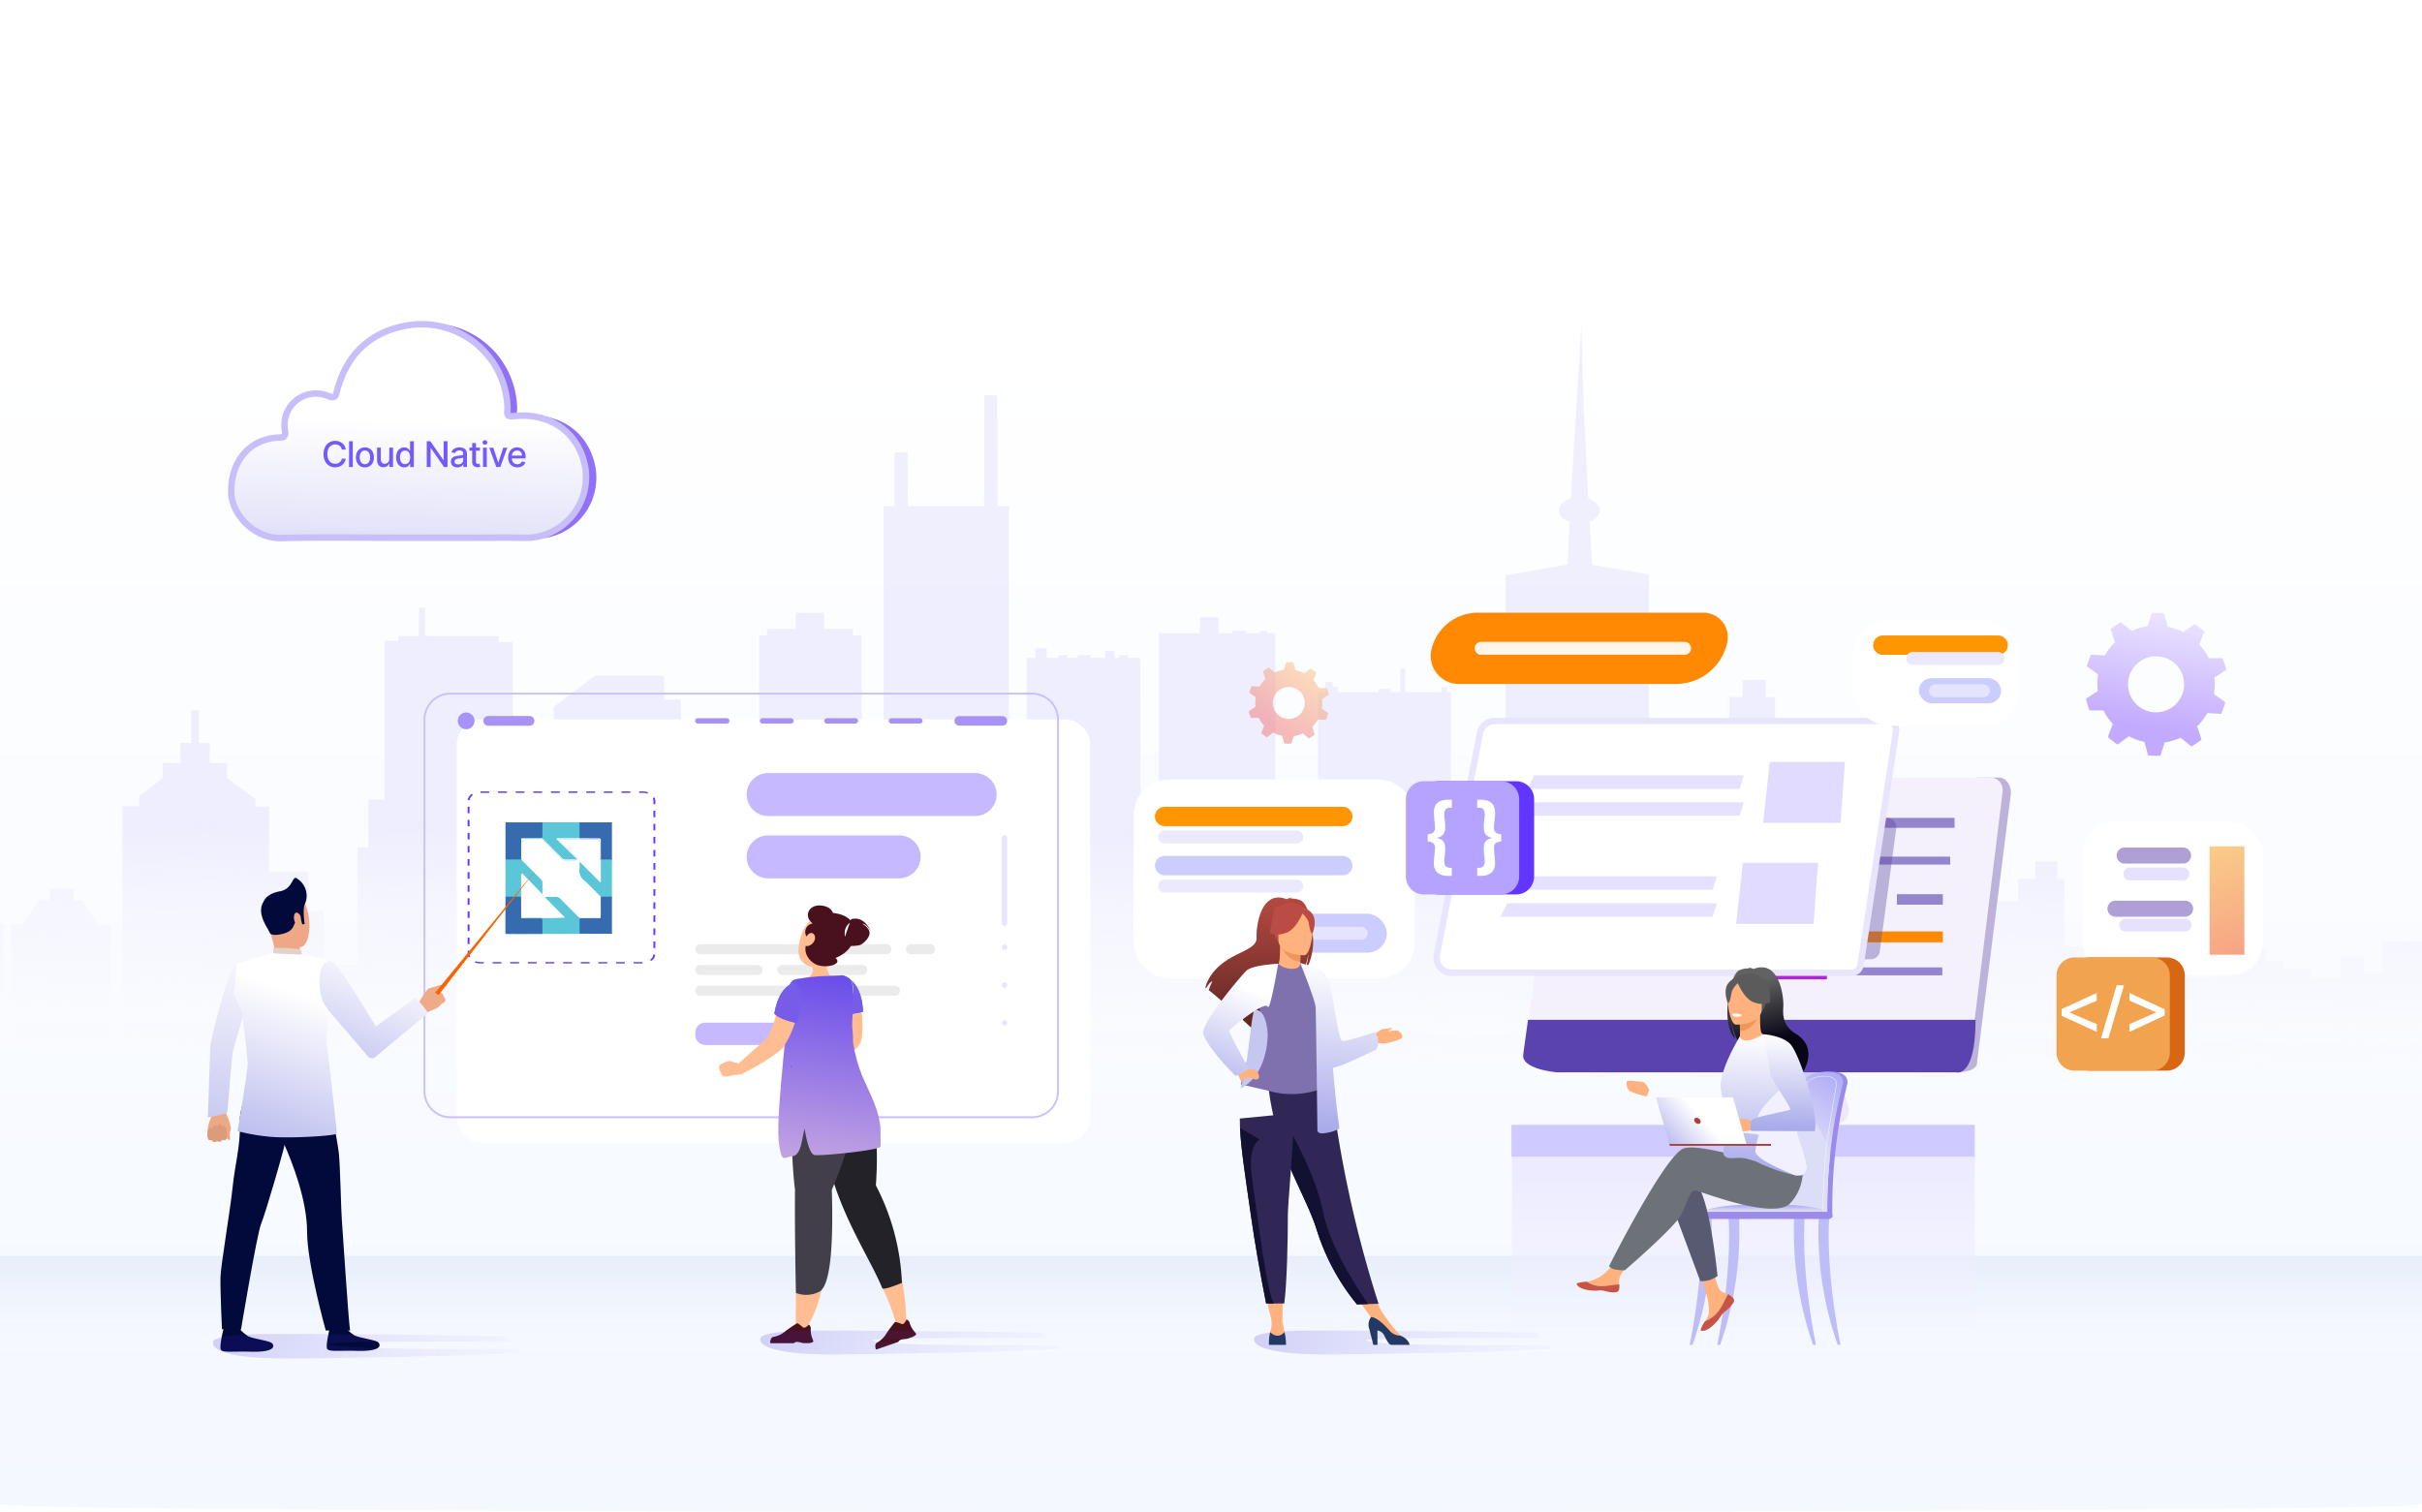 <svg xmlns="http://www.w3.org/2000/svg" xmlns:xlink="http://www.w3.org/1999/xlink" width="376" height="234.792" viewBox="0 0 376 234.792">
  <defs>
    <linearGradient id="linear-gradient" x1="0.5" y1="1" x2="0.5" y2="0.219" gradientUnits="objectBoundingBox">
      <stop offset="0" stop-color="#f4f8ff"/>
      <stop offset="1" stop-color="#fff"/>
    </linearGradient>
    <clipPath id="clip-path">
      <path id="Path_17379" data-name="Path 17379" d="M6-77H370c3.314,0,6,1.229,6,2.745V141.255c0,1.516-376,1.516-376,0V-74.255C0-75.771,2.686-77,6-77Z" transform="translate(140 1340)" fill="#eef4ff"/>
    </clipPath>
    <clipPath id="clip-path-2">
      <path id="Path_17445" data-name="Path 17445" d="M6-77H370c3.314,0,6,1.171,6,2.616V130.964c0,1.445-376,1.445-376,0V-74.384C0-75.829,2.686-77,6-77Z" transform="translate(140 1340)" fill="#f4f8ff"/>
    </clipPath>
    <linearGradient id="linear-gradient-2" x1="0.5" x2="0.5" y2="1" gradientUnits="objectBoundingBox">
      <stop offset="0" stop-color="#e7eefa"/>
      <stop offset="1" stop-color="#f4f8ff" stop-opacity="0"/>
    </linearGradient>
    <linearGradient id="linear-gradient-3" x1="0.42" y1="0.935" x2="0.429" y2="0.609" gradientUnits="objectBoundingBox">
      <stop offset="0" stop-color="#fff" stop-opacity="0"/>
      <stop offset="1" stop-color="#e1dffc"/>
    </linearGradient>
    <filter id="Path_2713" x="61.397" y="102.201" width="117.352" height="84.78" filterUnits="userSpaceOnUse">
      <feOffset dx="5" dy="4" input="SourceAlpha"/>
      <feGaussianBlur stdDeviation="3" result="blur"/>
      <feFlood flood-color="#ddf"/>
      <feComposite operator="in" in2="blur"/>
      <feComposite in="SourceGraphic"/>
    </filter>
    <linearGradient id="linear-gradient-4" x1="0.5" y1="1" x2="0.582" gradientUnits="objectBoundingBox">
      <stop offset="0" stop-color="#6a4dea"/>
      <stop offset="1" stop-color="#c3a4e2"/>
    </linearGradient>
    <linearGradient id="linear-gradient-5" x1="-0.172" y1="0.49" x2="1" y2="0.497" gradientUnits="objectBoundingBox">
      <stop offset="0" stop-color="#937dff" stop-opacity="0"/>
      <stop offset="1" stop-color="#2b19cc"/>
    </linearGradient>
    <clipPath id="clip-path-3">
      <rect id="Rectangle_612" data-name="Rectangle 612" width="17" height="18" transform="translate(0.037 -0.426)" fill="none"/>
    </clipPath>
    <linearGradient id="linear-gradient-7" x1="0.5" y1="-0.2" x2="0.429" y2="2.137" gradientUnits="objectBoundingBox">
      <stop offset="0" stop-color="#fff"/>
      <stop offset="1" stop-color="#989ae6"/>
    </linearGradient>
    <linearGradient id="linear-gradient-8" y1="0.19" x2="0.256" y2="1.476" xlink:href="#linear-gradient-7"/>
    <linearGradient id="linear-gradient-9" y1="-0.061" x2="-0.294" y2="1.814" xlink:href="#linear-gradient-7"/>
    <linearGradient id="linear-gradient-11" x1="0.5" x2="0.5" y2="1" gradientUnits="objectBoundingBox">
      <stop offset="0" stop-color="#f3f1ff" stop-opacity="0"/>
      <stop offset="0.411" stop-color="#efedff"/>
      <stop offset="1" stop-color="#e3e0ff"/>
    </linearGradient>
    <linearGradient id="linear-gradient-12" x1="0.378" y1="0.353" x2="1.35" y2="1.232" gradientUnits="objectBoundingBox">
      <stop offset="0" stop-color="#fff"/>
      <stop offset="1" stop-color="#fff"/>
    </linearGradient>
    <linearGradient id="linear-gradient-13" x1="0.727" y1="1.66" x2="0.449" y2="-0.999" gradientUnits="objectBoundingBox">
      <stop offset="0" stop-color="#fce38a"/>
      <stop offset="1" stop-color="#f38181"/>
    </linearGradient>
    <linearGradient id="linear-gradient-14" x1="0.727" y1="0.786" x2="0.567" y2="-0.239" gradientUnits="objectBoundingBox">
      <stop offset="0" stop-color="#6727fb"/>
      <stop offset="1" stop-color="#ece2ff"/>
    </linearGradient>
    <linearGradient id="linear-gradient-15" x1="0.843" y1="-0.33" x2="0.5" y2="0.826" xlink:href="#linear-gradient-13"/>
    <linearGradient id="linear-gradient-16" x1="0.806" y1="-0.342" x2="0.5" y2="1" gradientUnits="objectBoundingBox">
      <stop offset="0" stop-color="#9592f2"/>
      <stop offset="1" stop-color="#fff"/>
    </linearGradient>
    <linearGradient id="linear-gradient-17" x1="0.5" y1="0" xlink:href="#linear-gradient-16"/>
    <linearGradient id="linear-gradient-18" x1="0.5" y1="0.136" x2="0.586" y2="0.574" gradientUnits="objectBoundingBox">
      <stop offset="0" stop-color="#626262"/>
      <stop offset="1" stop-color="#080514"/>
    </linearGradient>
    <linearGradient id="linear-gradient-19" y1="0" x2="0.471" y2="1.162" xlink:href="#linear-gradient-7"/>
    <linearGradient id="linear-gradient-22" y1="0.412" x2="-0.27" y2="0.777" xlink:href="#linear-gradient-7"/>
    <linearGradient id="linear-gradient-23" x1="0.5" x2="0.5" y2="1" gradientUnits="objectBoundingBox">
      <stop offset="0" stop-color="#ba4c43"/>
      <stop offset="1" stop-color="#5d2622"/>
    </linearGradient>
    <linearGradient id="linear-gradient-25" y1="0.19" x2="0.156" y2="1.476" xlink:href="#linear-gradient-7"/>
    <linearGradient id="linear-gradient-26" y1="0" x2="0.458" y2="1.162" xlink:href="#linear-gradient-7"/>
    <linearGradient id="linear-gradient-27" x1="0.378" y1="1.407" x2="0.422" y2="0.447" gradientUnits="objectBoundingBox">
      <stop offset="0" stop-color="#a7ace9"/>
      <stop offset="0.479" stop-color="#e5e4f9"/>
      <stop offset="1" stop-color="#fff"/>
    </linearGradient>
  </defs>
  <g id="Group_1850" data-name="Group 1850" transform="translate(-140 -1263)">
    <path id="Path_17382" data-name="Path 17382" d="M6-77H370c3.314,0,6,1.315,6,2.938V156.575c0,1.623-376,1.623-376,0V-74.062C0-75.685,2.686-77,6-77Z" transform="translate(140 1340)" fill="url(#linear-gradient)"/>
    <g id="Group_2261" data-name="Group 2261" transform="translate(142.164 1215.18)">
      <rect id="Rectangle_618" data-name="Rectangle 618" width="376" height="18" transform="translate(-2.164 242.82)" fill="url(#linear-gradient-2)"/>
      <path id="Path_18281" data-name="Path 18281" d="M376,95.63V128.1H0V92.86H.5v18.01H1.7V93.018H3.536l2.456-3.809h1.7l.019-1.793,3.7.013v1.78h1.336l2.493,3.881,1.929.015v18.754h.921v-1.87h.921V74.662H21.59V73.069l3.684-2.77V67.942H28V64.822l1.686.006-.006-5.105h1.215l-.006,5.109,1.673.007-.024,3.1h2.685v2.287l4.421,3.325v1.177h2.118V84.844h6.079v6.1h2.4v8.312h5.25V81.034h1.692V73.622H59.7V48.959l2.143.023v-.755h3.172l.024-4.39.963.017-.012,4.373H77.4v.917l2.195.023V70.783l1.75,1.315h4.625V59.214l6.448-4.849h10.686v3.741h2.579V72.168h3.132V66.212H116v7.342h1.842V48.131h1.2V47.107h4.5V44.616h4.4v2.49h4.5v1.024h1.337V77.5h3.408V28.044h1.679l0-8.339,2.019-.036.049,8.374h11.861l.019-17.206,2.024.033.022,17.173h1.759V91.912h2.763V51.605H160.7V50.143H162.5v1.463h1.807v-.427h1.405v.427h1.606v-.427h2.007v.427h2.207V50.531h1.5v1.075h.7v-.427h1.4v.427h1.882l.079,37.23v3.047l.423-.005,2.392-.031V47.786h6.352V45.327l2.893-.009v2.468h2.143V47.4h2.143v.388H195.6V47.4h1.072v.388h1.312v41.49l2.132.014,3.963,4.9.537.663V56.929h1.151V55.344h1.125v.774h.75v.812h6.374v-.5h1.876v.5h1.5V53.282l.75-.008v3.655h5.624v-.735h.875v.735h.608V96.084h8.482V38.79l9.631-1.661.292-6.651c-.964-.349-1.622-1.006-1.622-1.77,0-.82.754-1.522,1.838-1.846l.793-13.311L245.5,0l.393,13.552.685,13.331c1.049.332,1.778,1.021,1.778,1.825,0,.756-.647,1.409-1.595,1.761l.4,6.714,8.819,1.469v56.1h6.542V61.3h5.937l.028-3.609,2.009,0,.02-2.648,3.612-.014v2.671l1.431,0V61.3H287.2l0,2.174h3.294v9.037h1.08l5.94,3.992V89.416H301.9V88.369h5.368l.026,1.047h6.01V85.933h2.671V83.252h3.408v2.681h1.1v10.46h3.04v4.591h2.948L326.5,91.8h3.225V89.308h6.356v3.949h1.907l-.028,8.035,5.539.019V99.925h.645V98.562h2.665L346.8,96.9l4.918,0-.006,1.654h2.858v1.363h4.11v1.592h4.641V97.985h3.591v2.563h2.947V95.63Z" transform="translate(-2.164 98.358)" opacity="0.503" fill="url(#linear-gradient-3)"/>
      <g id="Group_2253" data-name="Group 2253" transform="translate(30.025 155.374)">
        <g transform="matrix(1, 0, 0, 1, -32.19, -107.55)" filter="url(#Path_2713)">
          <path id="Path_2713-2" data-name="Path 2713" d="M174.554,66.129H84.24a4.019,4.019,0,0,1-4.019-4.019V4.368A4.019,4.019,0,0,1,84.239.35h90.316a4.019,4.019,0,0,1,4.019,4.018V62.111a4.019,4.019,0,0,1-4.019,4.019" transform="translate(-14.32 107.35)" fill="#fff" stroke="rgba(0,0,0,0)" stroke-width="1"/>
        </g>
        <path id="Path_2714" data-name="Path 2714" d="M84.037.293a3.877,3.877,0,0,0-3.872,3.872V61.908a3.877,3.877,0,0,0,3.872,3.872h90.314a3.876,3.876,0,0,0,3.872-3.872V4.165A3.876,3.876,0,0,0,174.352.293Zm90.314,65.78H84.037a4.17,4.17,0,0,1-4.165-4.165V4.165A4.17,4.17,0,0,1,84.037,0h90.314a4.17,4.17,0,0,1,4.165,4.165V61.908a4.17,4.17,0,0,1-4.165,4.165Z" transform="translate(-46.311)" fill="#c9c0ff"/>
        <path id="Path_2715" data-name="Path 2715" d="M97.147,39.084H95.79l-.011-.218h1.369Zm1.368,0h1.369v-.218H98.515Zm2.737,0h1.369v-.218h-1.369v.218Zm2.737,0h1.369v-.218h-1.369v.218Zm2.737,0h1.369v-.218h-1.369Zm2.737,0h1.369v-.218h-1.369Zm2.737,0h1.368v-.218H112.2v.218Zm2.737,0H116.3v-.218h-1.369Zm2.737,0h1.369v-.218h-1.369Zm4.011.13a2.182,2.182,0,0,0-.753-.13h-.521v-.218h.521a2.56,2.56,0,0,1,.883.152ZM94.092,40.239,93.8,40.22a1.379,1.379,0,0,1,.636-.961l.2.16A1.176,1.176,0,0,0,94.092,40.239Zm28.836.611h-.293v-.5a.975.975,0,0,0-.118-.462l.273-.08a1.148,1.148,0,0,1,.138.541v.5ZM93.792,42.261h.294V41.245h-.293v1.015Zm28.843.621h.293V41.866h-.293ZM93.792,44.292h.293V43.276h-.293Zm28.842.621h.294V43.9h-.293v1.016ZM93.792,46.323h.293V45.307h-.293v1.016Zm28.842.621h.294V45.928h-.293v1.015ZM93.792,48.354h.293V47.339h-.293Zm28.842.621h.294V47.959h-.293v1.015ZM93.792,50.385h.293V49.37h-.293Zm28.842.621h.294V49.991h-.293v1.016Zm-28.842,1.41h.293V51.4h-.293Zm28.842.621h.294V52.022h-.293v1.016ZM93.792,54.448h.293V53.432h-.293Zm28.842.621h.294V54.053h-.293v1.015ZM93.792,56.479h.293V55.463h-.293Zm28.842.621h.294V56.084h-.293V57.1ZM93.792,58.51h.293V57.495h-.293Zm28.842.621h.294V58.115h-.293v1.016ZM93.792,60.541h.293V59.526h-.293Zm28.842.621h.294V60.147h-.293v1.016ZM93.792,62.572h.293V61.557h-.293Zm28.842.621h.294V62.178h-.293v1.016ZM93.926,64.632a1.147,1.147,0,0,1-.133-.533v-.51h.293v.51a.975.975,0,0,0,.113.455l-.274.078Zm28.368.55-.2-.159a1.17,1.17,0,0,0,.536-.823l.292.017A1.373,1.373,0,0,1,122.293,65.182Zm-25.994.4h-.51a2.554,2.554,0,0,1-.893-.156l.132-.195a2.178,2.178,0,0,0,.762.133h.51Zm1.369,0h1.369v-.218H97.668Zm2.737,0h1.368v-.218H100.4Zm2.737,0h1.368v-.218h-1.368Zm2.737,0h1.369v-.218h-1.369Zm2.737,0h1.369v-.218h-1.369Zm2.737,0h1.368v-.218h-1.368Zm2.736,0h1.369v-.218h-1.369Zm2.737,0h1.369v-.218h-1.369Zm4.105,0h-1.369v-.218h1.369l.024.218Z" transform="translate(-53.382 -23.535)" fill="#6236ff"/>
        <path id="Path_2716" data-name="Path 2716" d="M95.144,8.634a1.3,1.3,0,1,1-1.3-1.3,1.3,1.3,0,0,1,1.3,1.3m8.505.758H97.295a.758.758,0,1,1,0-1.515h6.355a.758.758,0,1,1,0,1.515m30.635-.342h-4.459a.416.416,0,1,1,0-.831h4.458a.416.416,0,1,1,0,.831m10.006,0h-4.459a.416.416,0,0,1,0-.831h4.459a.416.416,0,0,1,0,.831m10,0h-4.459a.416.416,0,0,1,0-.831h4.459a.416.416,0,0,1,0,.831m10.005,0h-4.459a.416.416,0,0,1,0-.831H164.3a.416.416,0,0,1,0,.831m12.8.318h-6.745a.734.734,0,0,1,0-1.467H177.1a.733.733,0,1,1,0,1.467" transform="translate(-53.663 -4.255)" fill="#a793f7"/>
        <path id="Path_2717" data-name="Path 2717" d="M194.469,125.407H181.831a1.562,1.562,0,0,1-1.562-1.562V123.5a1.562,1.562,0,0,1,1.562-1.562h12.638a1.562,1.562,0,0,1,1.562,1.562v.342a1.562,1.562,0,0,1-1.562,1.562" transform="translate(-104.522 -70.703)" fill="#c7b9ff"/>
        <path id="Path_2718" data-name="Path 2718" d="M293.54,66.32V53.127a.416.416,0,1,1,.831,0V66.32a.416.416,0,1,1-.831,0m.831,3.764a.416.416,0,1,1-.416-.416.416.416,0,0,1,.416.416m0,5.866a.416.416,0,1,1-.416-.416.416.416,0,0,1,.416.416m0,5.866a.416.416,0,1,1-.416-.4.416.416,0,0,1,.416.4" transform="translate(-170.198 -30.562)" fill="#e8e4ff"/>
        <path id="Path_2719" data-name="Path 2719" d="M234.73,36.386H202.585a3.331,3.331,0,1,1,0-6.663H234.73a3.331,3.331,0,0,1,0,6.663m-11.8,9.672H202.585a3.331,3.331,0,0,1,0-6.663h20.347a3.331,3.331,0,0,1,0,6.663" transform="translate(-115.529 -17.234)" fill="#c7b9ff"/>
        <path id="Path_2720" data-name="Path 2720" d="M209.938,94.482h-28.89a.779.779,0,1,1,0-1.558h28.89a.779.779,0,0,1,0,1.558m6.788,0h-2.955a.779.779,0,0,1,0-1.558h2.955a.779.779,0,0,1,0,1.558m-22.952,1.666H206.2a.779.779,0,1,1,0,1.558H193.774a.779.779,0,1,1,0-1.558m-12.725,0h8.892a.779.779,0,1,1,0,1.558h-8.892a.779.779,0,0,1,0-1.558m17.5,4.782h-17.5a.779.779,0,1,1,0-1.558h17.5a.779.779,0,0,1,0,1.558m12.726,0H202.38a.779.779,0,1,1,0-1.558h8.893a.779.779,0,1,1,0,1.558" transform="translate(-104.522 -53.878)" fill="#ebebeb"/>
        <g id="Group_530" data-name="Group 530" transform="translate(79.435 33.037)">
          <path id="Path_2721" data-name="Path 2721" d="M361.892,216.339a40.06,40.06,0,0,1,.714,7.58l-1.251.481a37.829,37.829,0,0,0-2.54-6.911,6.087,6.087,0,0,0,3.078-1.151" transform="translate(-333.51 -158.267)" fill="#ffbd91"/>
          <path id="Path_2722" data-name="Path 2722" d="M323.723,134.015s5.194,13.2,7.3,19.688c2.212,6.81,5.946,12.433,7.5,16.3.569.166,2.055-.5,3.038-.851A35.9,35.9,0,0,0,337.511,154c1.207-16.13-4.775-19.989-4.775-19.989h-9.013Z" transform="translate(-313.164 -110.534)" fill="#242229"/>
          <path id="Path_2723" data-name="Path 2723" d="M339.777,153.468l-2.137,3.283c.677,2.476,1.37,5.056,1.937,7.277a66.1,66.1,0,0,0,.2-10.56" transform="translate(-321.233 -121.814)"/>
          <path id="Path_2724" data-name="Path 2724" d="M341.962,109.137c.062.181.1.31.149.46s.082.288.121.432c.078.286.14.575.2.863a16.851,16.851,0,0,1,.263,1.751,14.653,14.653,0,0,1,.075,1.786,13.509,13.509,0,0,1-.146,1.813l-.013.1a.956.956,0,0,1-.05.2,2.973,2.973,0,0,1-.579.958,3.9,3.9,0,0,1-.706.613,5.569,5.569,0,0,1-1.406.66,8.351,8.351,0,0,1-1.361.3,8.582,8.582,0,0,1-1.365.079.794.794,0,0,1-.311-1.515l.067-.03c.333-.153.708-.313,1.046-.481a10.065,10.065,0,0,0,.967-.53,3.83,3.83,0,0,0,.736-.571c.18-.186.229-.353.2-.366l-.062.3c.008-.481.007-.963-.031-1.454s-.092-.985-.167-1.473-.168-.986-.274-1.474c-.053-.245-.113-.487-.171-.729l-.092-.357-.087-.324-.023-.084a1.578,1.578,0,0,1,3.017-.921" transform="translate(-320.499 -95.491)" fill="#ffbd91"/>
          <path id="Path_2725" data-name="Path 2725" d="M335.292,130.063l-1.9-.542a1.189,1.189,0,0,0-.821.062l-.711.325a.685.685,0,0,0-.332.92l.333.688a.685.685,0,0,0,.761.371l1.275-.277s1.433.094,1.939-.757l-.543-.79Z" transform="translate(-317.648 -107.902)" fill="#ff8b7b"/>
          <path id="Path_2726" data-name="Path 2726" d="M343.109,104.25c-1.02,1.06-1.565,2.652-.739,5.7,1.09.54,3.729-.161,3.729-.161s.037-4.573-2.99-5.535" transform="translate(-323.742 -93.276)" fill="#407bff"/>
          <path id="Path_2727" data-name="Path 2727" d="M343.109,104.25c-1.02,1.06-1.565,2.652-.739,5.7,1.09.54,3.729-.161,3.729-.161s.037-4.573-2.99-5.535" transform="translate(-323.742 -93.276)" fill="#785be9"/>
          <path id="Path_2728" data-name="Path 2728" d="M333.562,93.4c-.191,1.338-.329,3.764.619,4.524,0,0-1.25-.034-3.656,1.9-.887-.988-.369-1.4-.369-1.4,1.427-.525,1.338-1.6,1.038-2.587Z" transform="translate(-316.807 -86.988)" fill="#ffbd91"/>
          <path id="Path_2729" data-name="Path 2729" d="M334.447,85.476c-.612,2.055-.827,2.935-2.127,3.815-1.956,1.324-4.344.267-4.357-1.894-.013-1.945.99-4.978,3.222-5.445a2.746,2.746,0,0,1,3.263,3.523" transform="translate(-315.621 -80.308)" fill="#ffbd91"/>
          <path id="Path_2730" data-name="Path 2730" d="M331.148,83.43a1.342,1.342,0,0,1,.492-2.5c-1.456-1.019-.7-2.864,1.084-2.791s2.032,1.165,2.032,1.165,2.871.146,3.274,2.233c.474,2.456-1.026,4.029-2.871,4.757,1.254,1.029-1.706,1.751-3.177.922-1.508-.85-2.031-2.689-.835-3.784" transform="translate(-317.078 -78.134)" fill="#49101d"/>
          <path id="Path_2731" data-name="Path 2731" d="M346.808,84.134c-1.566-.289-2.351,1.875-1.332,3.14a2.425,2.425,0,0,0,.525.5,1.018,1.018,0,0,0,1.568-.777c.085-1.04.084-2.7-.761-2.858" transform="translate(-325.511 -81.597)" fill="#fff"/>
          <path id="Path_2732" data-name="Path 2732" d="M346.033,83.108s1.849-.783,3.084,1.868c0,0-.687-1.2-1.334-1.18,0,0,1.051.568,1.127,1.361s-.974,1.724-1.376,1.9-1.866.339-2.165-.058a2.288,2.288,0,0,1-.305-1.129Z" transform="translate(-325.538 -80.955)" fill="#49101d"/>
          <path id="Path_2733" data-name="Path 2733" d="M329.776,89.643a1.474,1.474,0,0,1-.963.7c-.5.085-.661-.494-.448-1.038.192-.49.684-1.124,1.15-.959s.552.828.261,1.3m-2.083,61.4-.718.509s-.047-3.444,0-7.339a6.4,6.4,0,0,0,3.966-.434,18.524,18.524,0,0,1-3.248,7.263Z" transform="translate(-315.037 -84.039)" fill="#ffbd91"/>
          <path id="Path_2734" data-name="Path 2734" d="M339.591,233.825l-.808.278c-.285.05-.512.041-.8.1a.791.791,0,0,0-.6.382l0,.01-3.43,1.181c-.129-.093-.144-.408-.135-.645a.517.517,0,0,1,.22-.4,3.914,3.914,0,0,0,1.464-1.392c.255-.461,1.361-1.842,1.361-1.842l.007,0c.031-.01.195-.016,1.025.306.429.166.763-.706.763-.706a.859.859,0,0,1,.273.189.9.9,0,0,1,.255.5,3.6,3.6,0,0,0,.684,1.187c.161.208.286.351.286.351s.105.181-.559.507m-16.09.95h-.854c-.286-.045-.5-.128-.791-.166a.791.791,0,0,0-.692.166l-.008.008H317.53c-.091-.13,0-.432.082-.654a.517.517,0,0,1,.34-.311,3.907,3.907,0,0,0,1.837-.839c.391-.353,1.887-1.3,1.887-1.3l.008,0c.033,0,.189.049.87.623.352.3.951-.419.951-.419a.855.855,0,0,1,.2.267.9.9,0,0,1,.078.557,3.6,3.6,0,0,0,.26,1.345c.084.249.155.426.155.426s.041.205-.694.3" transform="translate(-309.55 -166.82)" fill="#49101d"/>
          <path id="Path_2735" data-name="Path 2735" d="M325.374,137.683s-.425,11.7.483,19.128c-.057,6.974.144,16.023.144,16.023a4.467,4.467,0,0,0,3.769-.268q2.225-1.664,1.806-15.756c5.1-11.8,4-19.128,4-19.128H325.374Z" transform="translate(-314.064 -112.661)" fill="#423f4a"/>
          <path id="Path_2736" data-name="Path 2736" d="M321.911,108.338a40.076,40.076,0,0,0,.557,4.048c.285,1.752.5,3.461.91,6.351,4.014.421,8.737.082,8.945-.595-.317-2.5-.308-5.878.592-11.692a2.082,2.082,0,0,0-2.1-2.469c-.355.008-.732.024-1.116.052a28.41,28.41,0,0,0-4.025.5q-.656.144-1.305.318a3.361,3.361,0,0,0-2.46,3.492" transform="translate(-312.105 -93.12)" fill="#407bff"/>
          <path id="Path_2737" data-name="Path 2737" d="M321.911,108.338a40.076,40.076,0,0,0,.557,4.048c.285,1.752.5,3.461.91,6.351,4.014.421,8.737.082,8.945-.595-.317-2.5-.308-5.878.592-11.692a2.082,2.082,0,0,0-2.1-2.469c-.355.008-.732.024-1.116.052a28.41,28.41,0,0,0-4.025.5q-.656.144-1.305.318a3.361,3.361,0,0,0-2.46,3.492" transform="translate(-312.105 -93.12)" fill="#fff"/>
          <path id="Path_2738" data-name="Path 2738" d="M.021,1.751C.187,1.23,8.854.308,10.228.45c.84.087,1.393,2.89,1.56,4.091.5-1.718.5-4.091,1.945-4.279,1.339-.176,1.614-1.107,2.053,2.087.484,3.513-.965,14.449-1.044,17.8a16.62,16.62,0,0,1,.244,3.108c-.056,2.39-.758,3.728-1.3,4.268a1.839,1.839,0,0,1-.919.3q-.68.11-1.363.2s-1.969.22-2.572.22-2.7.113-2.7.113-.4.15-1.338-.529a3.053,3.053,0,0,1-.51-1.955c.037-1.3-.049-2.488-.038-2.608.356-3.824.038-2.454.038-5.3A24.916,24.916,0,0,0,2.81,12.62c-2-4.37-2.349-5.062-2.789-7.8,0-1.963-.047-2.914,0-3.064Z" transform="translate(25.085 39.213) rotate(180)" fill="url(#linear-gradient-4)"/>
          <path id="Path_2739" data-name="Path 2739" d="M323.639,108.587l.466.586a.1.1,0,0,0,.15-.119l-.491-.616q-.065.073-.126.149m.653,12.062.025.176a.09.09,0,0,0,.061-.084.092.092,0,0,0-.086-.091" transform="translate(-313.115 -95.705)" fill="#263238"/>
          <path id="Path_2740" data-name="Path 2740" d="M314.576,112.059q-.028.24-.064.479c-.022.15-.052.3-.079.442q-.085.435-.188.866a16.338,16.338,0,0,1-.517,1.693,14.646,14.646,0,0,1-.7,1.645,13.538,13.538,0,0,1-.913,1.573l-.061.092a.837.837,0,0,1-.123.147,12.355,12.355,0,0,1-1.516,1.193c-.494.345-1,.66-1.5.97s-1.012.6-1.528.882-1.033.553-1.572.8a.792.792,0,0,1-.881-1.292l.007-.006c.418-.4.855-.776,1.28-1.164l1.287-1.14c.43-.373.848-.756,1.261-1.126q.309-.28.594-.56l.27-.273c.087-.089.151-.169.229-.252l-.184.24c.215-.43.421-.866.6-1.325s.341-.928.484-1.4q.322-1.077.55-2.179l.129-.692.017-.088a1.578,1.578,0,0,1,3.118.472" transform="translate(-302.128 -96.784)" fill="#ffbd91"/>
          <path id="Path_2741" data-name="Path 2741" d="M302.169,136.189l-1.634-.483a1.189,1.189,0,0,0-.822.054l-.714.318a.684.684,0,0,0-.34.917l.326.692a.684.684,0,0,0,.758.378l1.278-.264a3.218,3.218,0,0,0,1.211-.17.763.763,0,0,0-.062-1.442" transform="translate(-298.593 -111.487)" fill="#ffbd91"/>
          <path id="Path_2742" data-name="Path 2742" d="M322.149,106.6c-1.377.517-2.555,1.719-3.121,4.821.75.956,3.434,1.461,3.434,1.461s2-4.111-.313-6.283" transform="translate(-310.442 -94.64)" fill="#407bff"/>
          <path id="Path_2743" data-name="Path 2743" d="M322.149,106.6c-1.377.517-2.555,1.719-3.121,4.821.75.956,3.434,1.461,3.434,1.461s2-4.111-.313-6.283" transform="translate(-310.442 -94.64)" fill="#785be9"/>
          <path id="Path_2744" data-name="Path 2744" d="M35.386,0C45.753,0,46.2,1.908,46.2,2.2S47.153,3.7,36.785,3.7c-5.865,0-22.7-.082-34.022-.332-1.6-.036-.462-.731-1.24-.8C.47,2.481,29.384,2.677,28.831,2.2,27.572,1.127.422,1.463.422,1.39c0-.058-1.188-.476.423-.582C7.415.376,27.059,0,35.386,0Z" transform="translate(52.626 69.712) rotate(180)" opacity="0.183" fill="url(#linear-gradient-5)"/>
          <path id="Path_18282" data-name="Path 18282" d="M35.386,0C45.753,0,46.2,1.908,46.2,2.2S47.153,3.7,36.785,3.7c-5.865,0-22.7-.082-34.022-.332-1.6-.036-.462-.731-1.24-.8C.47,2.481,29.384,2.677,28.831,2.2,27.572,1.127.422,1.463.422,1.39c0-.058-1.188-.476.423-.582C7.415.376,27.059,0,35.386,0Z" transform="translate(129.267 69.712) rotate(180)" opacity="0.183" fill="url(#linear-gradient-5)"/>
        </g>
        <g id="Group_2266" data-name="Group 2266" transform="translate(45.774 19.872)">
          <g id="Group_2263" data-name="Group 2263" transform="translate(0 0)" clip-path="url(#clip-path-3)">
            <path id="Path_18284" data-name="Path 18284" d="M178.778,5.6a.431.431,0,0,1-.023.195.188.188,0,0,1-.019.021.305.305,0,0,1-.082.065.409.409,0,0,1-.186.049c-.646.023-1.292.029-1.937,0A.479.479,0,0,1,176.4,5.9a.934.934,0,0,1-.1-.041l-.024-.011c-.154-.1-.134-.269-.138-.419-.014-.5-.008-.994-.005-1.491.006-1.383.065-1.312-1.321-1.307-.474,0-.947.007-1.421,0a.6.6,0,0,1-.437-.1.307.307,0,0,1-.025-.026l-.015-.032a1.143,1.143,0,0,1-.084-.484c0-.507-.007-1.015,0-1.522A.511.511,0,0,1,173,.018h5.749a.361.361,0,0,1,.033.225q0,2.679,0,5.358" transform="translate(-160.992 0.244)" fill="#376baf"/>
            <path id="Path_18285" data-name="Path 18285" d="M7.343,2.12c-.009.293-.043.394-.224.43a1.5,1.5,0,0,1-.255.019,12.082,12.082,0,0,0-2.267.1c-.046.009-.092.016-.138.024A.466.466,0,0,0,4.2,2.81a.678.678,0,0,0-.152.524c0,.672.005,1.345-.006,2.017,0,.168.029.351-.112.488l-.009.009c-.025.015-.05.031-.076.045a.261.261,0,0,1-.1.031,18.986,18.986,0,0,1-2.087,0,.337.337,0,0,1-.12-.029.388.388,0,0,1-.094-.058L1.42,5.818a.681.681,0,0,1-.048-.388q0-2.5,0-5A.612.612,0,0,1,1.437.018H7.187a.481.481,0,0,1,.158.416c.009.562.015,1.124,0,1.686" transform="translate(-0.933 0.244)" fill="#376baf"/>
            <path id="Path_18286" data-name="Path 18286" d="M48.432.017q0,1.228,0,2.456a.268.268,0,0,1-.036.058c-.1.128-.261.094-.4.1-.737.011-1.473,0-2.21.005a1.666,1.666,0,0,0-.264.008c-.174.029-.2.12-.1.253a2.5,2.5,0,0,0,.227.24Q46.716,4.2,47.777,5.262a2.023,2.023,0,0,1,.244.268c.129.19.072.369-.15.386a11.594,11.594,0,0,1-1.91,0c-.163-.015-.258-.161-.366-.268-.851-.845-1.7-1.691-2.541-2.551a1.214,1.214,0,0,0-.964-.4c-.711.017-1.423.011-2.136,0h-.107c-.172,0-.363.023-.454-.186a3,3,0,0,1,.915-.043c.66-.011,1.322-.02,1.981,0,.317.011.393-.109.388-.4-.013-.684,0-1.368.007-2.052Z" transform="translate(-36.429 0.245)" fill="#5ac6d7"/>
            <path id="Path_18287" data-name="Path 18287" d="M.161,0l0,5.769a.5.5,0,0,1,.155.45c0,1.765.02,3.529-.008,5.294.029,1.629,0,3.259.014,4.888a.805.805,0,0,0,.15.622,2.441,2.441,0,0,0,1.144.226c1,.028,1.993.019,2.99,0a9.89,9.89,0,0,1,1.24-.106l.125,0c1.893-.025,3.785-.036,5.678.005.911.016,1.816.145,2.731.116.989-.032,1.981-.009,2.971-.006a.28.28,0,0,1,.121.032c-.027.042.064.141-.066.133-.077,0-.154,0-.231,0H.029Q.029,8.845.035.266C.035.183-.1-.02.161,0" transform="translate(0.344 0.261)" fill="#f8fafc"/>
            <path id="Path_18288" data-name="Path 18288" d="M259.49,17.314h-.055l-.057-.032a.623.623,0,0,1-.113-.47c0-1.755-.018-3.51.008-5.266-.024-1.757-.009-3.514-.008-5.271a.564.564,0,0,1,.15-.485q0-2.884.01-5.769c.138.073.062.2.062.3q.007,8.5,0,16.993" transform="translate(-241.67 0.24)" fill="#f4f8fa"/>
            <path id="Path_18289" data-name="Path 18289" d="M49.358,48.093a15.835,15.835,0,0,0-.038-1.978c0-.008,0-.017,0-.025a.368.368,0,0,0-.007-.062.721.721,0,0,0-.247-.348q-1.339-1.348-2.683-2.691a.873.873,0,0,1-.321-.628c0-.32,0-.64,0-.96,0-.075-.018-.17.059-.212.1-.055.158.043.221.1.09.08.173.17.259.255.724.724,1.443,1.455,2.174,2.172.115.113.23.261.425.169.174-.081.159-.253.16-.4.01-.948.007-1.9,0-2.845a.55.55,0,0,0-.055-.268.355.355,0,0,0-.1-.114c0-.98-.022-1.96,0-2.94.006-.305-.1-.364-.374-.361-.977.01-1.955-.007-2.932-.013H42.381l-.066.14,3.177,3.086-.046.085c-.589,0-1.179-.009-1.768,0a.615.615,0,0,1-.49-.208c-.936-.948-1.883-1.886-2.817-2.836a.75.75,0,0,0-.295-.195.823.823,0,0,0-.285-.041c-.979.01-1.958,0-2.937,0q-.011,1.637-.021,3.274a.293.293,0,0,0-.031.107c-.012.152.133.238.227.334.865.882,1.743,1.751,2.613,2.627a.861.861,0,0,1,.318.49,9.39,9.39,0,0,1,.015,1.224c0,.134-.072.183-.192.092a1.468,1.468,0,0,1-.143-.138c-.782-.776-1.552-1.565-2.341-2.335-.122-.12-.237-.341-.462-.243s-.155.323-.156.5c0,1.039-.018,2.078.01,3.116,0,.031,0,.063,0,.094v0c-.035.968-.016,1.938-.009,2.907a.592.592,0,0,0,.055.29c.106.141.261.1.4.1.975-.021,1.949.027,2.925.052l.192,0,.238,0c.945.015,1.892.018,2.837,0,.392-.009.468-.178.254-.5a1.078,1.078,0,0,0-.147-.178c-.36-.357-.713-.72-1.071-1.078-.4-.4-.8-.789-1.191-1.19-.059-.061-.164-.123-.132-.213.041-.116.17-.069.262-.073.187-.007.376.015.561-.005a1.358,1.358,0,0,1,1.193.494c.792.827,1.61,1.628,2.422,2.436a.676.676,0,0,0,.507.26h0c1-.011,2,0,3-.005a.879.879,0,0,0,.168-.007.207.207,0,0,0,.151-.11,4.793,4.793,0,0,0,.05-1.211m-.2,1.241c-.99,0-1.98-.006-2.97,0a.663.663,0,0,1-.522-.211c-.88-.9-1.783-1.769-2.651-2.676a1.132,1.132,0,0,0-.976-.4c-.486.035-.976.008-1.465.008l-.034.089,3.1,3.126c-1.2.073-2.357.074-3.51.072-1.088,0-2.176-.031-3.264.013A.715.715,0,0,1,36.84,49c-.007-.99-.009-1.981-.014-2.972V42.518l.191-.116,3.121,3.238c0-.6-.01-1.176,0-1.748a.689.689,0,0,0-.228-.55c-1.014-1.008-2.02-2.025-3.028-3.039.141-.137.11-.32.112-.488.011-.672,0-1.345.006-2.017a.678.678,0,0,1,.152-.524.466.466,0,0,1,.258-.112c.712.007,1.425.014,2.136,0a1.214,1.214,0,0,1,.964.4c.837.859,1.689,1.705,2.541,2.551.108.107.2.253.366.268a11.594,11.594,0,0,0,1.91,0c.223-.017.279-.2.15-.386a2.024,2.024,0,0,0-.244-.268Q44.18,38.66,43.116,37.6a2.5,2.5,0,0,1-.227-.24c-.1-.132-.078-.224.1-.253a1.666,1.666,0,0,1,.264-.008c.737,0,1.473.006,2.21-.005.138,0,.3.032.4-.1a.6.6,0,0,0,.437.1c.474.012.947.006,1.421,0,1.386,0,1.327-.076,1.321,1.307,0,.5-.009.994.005,1.491,0,.15-.016.316.138.419l.024.011v3.449l-.091.036-3.219-3.22a7.725,7.725,0,0,1-.007,1.05,1.954,1.954,0,0,0,.762,1.89c.889.786,1.7,1.66,2.543,2.5,0,.21,0,.419,0,.628-.017.892.036,1.785-.028,2.676" transform="translate(-33.89 -34.22)" fill="#fefefe"/>
            <path id="Path_18290" data-name="Path 18290" d="M180.558,86.747v.03q0,2.872,0,5.744a.354.354,0,0,1-.141.1.765.765,0,0,1-.277.042c-.533.009-1.067.008-1.6,0a.718.718,0,0,1-.293-.055.46.46,0,0,1-.129-.086c-.843-.837-1.654-1.712-2.543-2.5a1.953,1.953,0,0,1-.762-1.89,7.725,7.725,0,0,0,.007-1.05l3.219,3.22.091-.036V86.748h2.43" transform="translate(-162.815 -80.716)" fill="#5ac6d7"/>
            <path id="Path_18291" data-name="Path 18291" d="M8.212,92.108,5.091,88.87l-.191.116v3.507a.346.346,0,0,1-.133.1.745.745,0,0,1-.289.045q-.791.013-1.582,0a.754.754,0,0,1-.275-.042.373.373,0,0,1-.146-.1q0-2.861,0-5.723V86.72l2.434,0,.054.054C5.969,87.785,6.974,88.8,7.989,89.81a.689.689,0,0,1,.228.55c-.015.572,0,1.145,0,1.748" transform="translate(-1.964 -80.688)" fill="#5ac6d7"/>
            <path id="Path_18292" data-name="Path 18292" d="M8.246,178.833a.792.792,0,0,1-.044.3.37.37,0,0,1-.111.148h0a.233.233,0,0,1-.122.029c-1.865-.005-3.73.011-5.594-.009a.418.418,0,0,1-.04-.122q0-2.826.013-5.653h.144l2.146,0H4.77c0,.99.007,1.981.014,2.972a.715.715,0,0,0,.034.356c.989.005,1.978,0,2.966,0,.246,0,.359.015.413.12a.831.831,0,0,1,.049.332c.013.506.009,1.013,0,1.52" transform="translate(-1.833 -161.725)" fill="#376baf"/>
            <path id="Path_18293" data-name="Path 18293" d="M51.99,177.093a.322.322,0,0,1-.005.08c-.033.156-.2.121-.313.127-.535.027-1.073.009-1.609.012-.23,0-.46-.009-.69.006-.345.023-.468.144-.483.494-.017.394,0,.79-.008,1.185a1.111,1.111,0,0,1-.042.4.387.387,0,0,1-.024.051.292.292,0,0,1-.018.031.219.219,0,0,1-.049.047.228.228,0,0,1-.045.027c-1.911.009-3.822.036-5.733-.013h0v0c0-.048,0-.1,0-.146-.006-.611-.02-1.221-.005-1.831a.46.46,0,0,0-.076-.326.406.406,0,0,0-.329-.092c-.833.021-1.668.008-2.5.005-.119,0-.237-.021-.356-.032,1.089-.044,2.176-.017,3.264-.013,1.153,0,2.307,0,3.51-.072l-3.1-3.126.034-.089c.488,0,.978.027,1.465-.008a1.132,1.132,0,0,1,.976.4c.867.908,1.771,1.781,2.651,2.676a.663.663,0,0,0,.522.211c.99-.007,1.981,0,2.97,0" transform="translate(-36.718 -161.98)" fill="#5ac6d7"/>
            <path id="Path_18294" data-name="Path 18294" d="M2.927,260.009c.284-.008.568-.024.852-.024q2.434,0,4.868,0a.358.358,0,0,1-.252.049q-2.654,0-5.307,0a1.031,1.031,0,0,1-.161-.025" transform="translate(-2.389 -242.431)" fill="#5ac6d7"/>
            <path id="Path_18295" data-name="Path 18295" d="M180.851,257.66a.344.344,0,0,1-.251.049q-2.65,0-5.3,0a1.575,1.575,0,0,1-.225-.032l.025-.027a.457.457,0,0,1,.385-.147c1.655-.011,3.31-.014,4.964,0a.368.368,0,0,1,.369.165.021.021,0,0,1,.032-.009" transform="translate(-163.087 -240.105)" fill="#5ac6d7"/>
            <path id="Path_18296" data-name="Path 18296" d="M180.992,179.279v.012c0,.009,0,.017,0,.026l-5.062-.011c-.212,0-.426-.006-.638-.009h-.019c0-.044,0-.087,0-.131,0-.65,0-1.3-.012-1.951,0-.136.03-.214.1-.256a.414.414,0,0,1,.218-.043c.857.007,1.714,0,2.571,0a.611.611,0,0,0,.384-.051c.064-.892.011-1.785.028-2.676,0-.21,0-.419,0-.629h.118l2.182,0H181c.015,1.907.033,3.814-.009,5.721" transform="translate(-163.259 -161.753)" fill="#376baf"/>
          </g>
        </g>
        <g id="Group_2267" data-name="Group 2267" transform="translate(0 27.08)">
          <path id="Path_2745" data-name="Path 2745" d="M2.572,152.6a2.361,2.361,0,0,1,.306.81,3.864,3.864,0,0,0,.374.955,9.077,9.077,0,0,1,.454,1.593,7.417,7.417,0,0,0-.214,1.066c.036.231.168.688-.039.718s-.442-.344-.442-.344a.3.3,0,0,1-.155.293.513.513,0,0,1-.521.019s-.126.234-.284.265a.641.641,0,0,1-.518-.07.628.628,0,0,1-.394.126.517.517,0,0,1-.437-.272s-.39.079-.5-.1a1.738,1.738,0,0,1-.14-.54A6.284,6.284,0,0,1,.553,154.4a2.414,2.414,0,0,0-.129-2.115Z" transform="translate(-0.031 -115.375)" fill="#eea886"/>
          <path id="Path_2746" data-name="Path 2746" d="M3.035,161.42s.034-1.334-.316-1.619-.391.2-.391.2.047-.476-.336-.54-.4.5-.4.5a.371.371,0,0,0-.466-.292c-.4.076-.307.544-.307.544s-.385-.459-.635-.018a1.966,1.966,0,0,0-.015,1.624s.119.2.5.1a.529.529,0,0,0,.831.145s.588.324.8-.195a.487.487,0,0,0,.732-.452Z" transform="translate(0 -119.534)" fill="#db9c7c"/>
          <path id="Path_2747" data-name="Path 2747" d="M7.178,38.525S4.894,46.138,4.122,48.947c-.242.88-.828,9.292-.931,9.631s-3,.8-3,.8.351-10.522.384-11.1S3.249,36.3,4.691,35.54c.67-.354,1.053-.055,1.922.591a2.033,2.033,0,0,1,.565,2.394Z" transform="translate(-0.11 -20.519)" fill="url(#linear-gradient-7)"/>
          <path id="Path_2748" data-name="Path 2748" d="M24.222,234.395a6.181,6.181,0,0,0,1.427,1.25c.7.38,3.285.692,3.7,1.085.3.283.8,1.425-3.3,1.319-2.914-.076-4.32.172-4.633-.3s.452-3.456.452-3.456A5.606,5.606,0,0,0,24.222,234.395Zm-16.5.134a6.181,6.181,0,0,0,1.427,1.25c.7.38,3.285.692,3.7,1.084.3.284.8,1.425-3.3,1.319-2.914-.076-4.32.172-4.633-.3s.452-3.456.452-3.456a5.606,5.606,0,0,0,2.357.1Z" transform="translate(-2.807 -162.929)" fill="#02093b"/>
          <path id="Path_2749" data-name="Path 2749" d="M9.824,144.015s-2.152,3.419-1.992,6.51-.78,6.465-1.1,9.694c-.36,3.6-1.835,12.12-1.889,14.046s.229,8.073.229,8.073l2.953.067s2.479-14.9,3.122-16.417,3.827-12.356,3.934-13.572S9.824,144.015,9.824,144.015Z" transform="translate(-2.802 -110.582)" fill="#02093b"/>
          <path id="Path_2750" data-name="Path 2750" d="M27.078,143.985s1.622,8.471,1.836,10.363.357,9.155.464,10.337,1,15.436,1.284,17.228H26.887s-2.9-10.388-2.9-15.3-2.239-10.685-3.683-13.927-4.752-3.32-5.641-9.336c0,0,11.209-1.27,12.412.638Z" transform="translate(-8.503 -109.954)" fill="#02093b"/>
          <path id="Path_2751" data-name="Path 2751" d="M22.975,73.85s2.888-1.079,4.22,1.12,1.2,6.6-.252,7.142-3.643.258-4.388-1.117A11.024,11.024,0,0,1,21.167,76.3a2.9,2.9,0,0,1,1.807-2.45Z" transform="translate(-12.272 -69.746)" fill="#eea886"/>
          <path id="Path_2752" data-name="Path 2752" d="M27.765,90.334a2.5,2.5,0,0,0,.078,1.164c.2.384-3.742.395-3.742.395a25.983,25.983,0,0,0-.927-3.856C22.568,86.272,27.765,90.334,27.765,90.334Z" transform="translate(-13.408 -77.868)" fill="#eea886"/>
          <path id="Path_2753" data-name="Path 2753" d="M21.7,77.08s.268.34,1.378.168c2.575-.4,2.126-1.721,2.589-1.882a4.036,4.036,0,0,0,.821-.4l.187.7.37-.067s-.369-2.412.067-3.16A3.154,3.154,0,0,0,25.8,68.507c-.717-.431-.538,1.614-2.566,2.019,0,0-2.746.368-2.635,2.309a9.16,9.16,0,0,0,1.1,4.245Z" transform="translate(-11.941 -66.767)" fill="#02093b"/>
          <path id="Path_2754" data-name="Path 2754" d="M28.8,95.288s-.012-.734-.345-.8a23.824,23.824,0,0,0-4.081-.231v.855S25.164,95.592,28.8,95.288Z" transform="translate(-14.134 -81.704)" fill="#e2d2ca"/>
          <path id="Path_2755" data-name="Path 2755" d="M33.008,81.827c-.062-.261-.726-1.006-.979-.208s.384,1.872.74,1.78S33.166,82.488,33.008,81.827Z" transform="translate(-18.537 -74.196)" fill="#eea886"/>
          <path id="Path_2756" data-name="Path 2756" d="M21.7,74.83s-3.866.941-.426,5.807Z" transform="translate(-11.51 -70.468)" fill="#02093b"/>
          <path id="Path_2757" data-name="Path 2757" d="M24.425,39.769a.251.251,0,0,1-.319-.223,22.982,22.982,0,0,1,.782-6.434C22.91,32.57,20.2,32.081,20.2,32.081L15.779,31.9a43,43,0,0,0-5.662,1.617c-.152.068-.153,3.624-.569,4.556l1.326,2.8s.766,5.543.926,8.008c.073,1.132-1.581,10.612-1.581,10.612a30.592,30.592,0,0,0,4.793.855c3.02.333,10.568-.12,10.616-.477S24.165,46.583,24.1,45.914C24.012,45.042,24.328,40.981,24.425,39.769Z" transform="translate(-5.536 -18.496)" fill="url(#linear-gradient-8)"/>
          <path id="Path_2758" data-name="Path 2758" d="M82.024,109.669a.794.794,0,0,0-.354-.605,1.276,1.276,0,0,0-.455-.534.473.473,0,0,0-.009-.055c.331-.193,1.21-.476,1.281-.558.086-.1.077-.116-.041-.236a9,9,0,0,0-1.992.456q-.117.032-.232.074a3.235,3.235,0,0,0-.625.2.755.755,0,0,0-.08.05,16.253,16.253,0,0,0-1.341,2.062l.714.619.592.916s1.161-.488,1.472-.658a2.5,2.5,0,0,0,.607-.517,1.254,1.254,0,0,1,.113-.092c.152-.113.375-.26.375-.26a1.369,1.369,0,0,0,.249-.357c.055-.242-.273-.5-.273-.5Z" transform="translate(-45.327 -89.505)" fill="#efaa88"/>
          <path id="Path_2759" data-name="Path 2759" d="M84.689,84.335l15.484-19.887-16,19.507Z" transform="translate(-48.805 -64.448)" fill="#fa6400"/>
          <path id="Path_2760" data-name="Path 2760" d="M56.433,40.35l-6.254,4.513s-5.794-9.795-6.747-10.1c-2.472-.8-2.487,5.6-.809,7.191a.192.192,0,0,1,.055.213l5.567,6.491.732.854a.811.811,0,0,0,1.134.095l.751-.626,7.452-6.2Z" transform="translate(-24.037 -20.115)" fill="url(#linear-gradient-9)"/>
          <path id="Path_2761" data-name="Path 2761" d="M36.528,0C47.231,0,47.7,1.969,47.7,2.274s.98,1.541-9.722,1.541c-6.054,0-23.431-.084-35.12-.343-1.653-.037-.477-.755-1.281-.821-1.087-.09,28.761.113,28.189-.376C28.462,1.163.435,1.51.435,1.435c0-.06-1.226-.492.437-.6C7.654.389,27.933,0,36.528,0Z" transform="translate(48.594 76.303) rotate(180)" opacity="0.183" fill="url(#linear-gradient-5)"/>
        </g>
      </g>
      <g id="Group_2260" data-name="Group 2260" transform="translate(173.791 140.299)">
        <g id="Group_2257" data-name="Group 2257" transform="translate(0.547 0)">
          <path id="Path_1424" data-name="Path 1424" d="M0,0H71.84V26.621H0Z" transform="translate(130.059 113.523) rotate(180)" opacity="0.6" fill="url(#linear-gradient-11)"/>
          <path id="Path_1425" data-name="Path 1425" d="M1342.4,271.7H1270.48v-4.952H1342.4Z" transform="translate(-1212.343 -184.573)" fill="#cfcaff"/>
          <g id="Group_224" data-name="Group 224" transform="translate(135.682 82.241) rotate(180)">
            <path id="Path_1426" data-name="Path 1426" d="M5.245,45.768H1.809C.667,45.768-.127,44.33.017,43.2L5.245,1.685S4.839,0,8.563,0L10.57.614,2.669,43.2l2.577,2.57Z" transform="translate(0 8.217)" fill="#bdb2da"/>
            <path id="Path_1427" data-name="Path 1427" d="M1.936,38.1h66.43L73.695,0H4.416L.014,35.929A1.936,1.936,0,0,0,1.936,38.1" transform="translate(1.276 15.888)" fill="#f4f1fd"/>
            <path id="Path_1428" data-name="Path 1428" d="M3.153,10.834S-.2,2.742.01,2.241.081.527,1.867.241L2.653,0H14.939V1.15H3.212a18.224,18.224,0,0,0,.274,4.477,43.026,43.026,0,0,0,2.53,4.895l-2.863.313Z" transform="translate(25.111 0)" fill="#efe8f8"/>
            <path id="Path_1429" data-name="Path 1429" d="M0,0H11.363V1.15H0Z" transform="translate(40.05)" fill="#cfcaff"/>
            <path id="Path_1430" data-name="Path 1430" d="M0,22.9H28.408v1.543H0Zm.677-5.705h14.1v1.232H.678ZM1.9,0H16V1.232H1.9Z" transform="translate(8.752 23.28)" fill="#9585ce"/>
            <path id="Path_1431" data-name="Path 1431" d="M2.192,0h14.1V1.231H2.192ZM0,17.806H7.16v1.232H0Z" transform="translate(26.371 22.664)" fill="#b620e0"/>
            <path id="Path_1432" data-name="Path 1432" d="M23.01.814H30.17V2.045H23.01ZM0,6.151H7.13V7.778H0ZM35.163,0h7.13V1.627h-7.13ZM10.977,6.151H36.614V7.778H10.977Z" transform="translate(10.569 28.095)" fill="#9585ce"/>
            <path id="Path_1433" data-name="Path 1433" d="M0,0H20.059V1.69H0Z" transform="translate(10.569 28.402)" fill="#ff8903"/>
            <path id="Path_1434" data-name="Path 1434" d="M3.413,9.684S-.282,2.1.017,1.3,1.706,0,1.706,0H12s-1.082,1.7-.491,2.6,2.485,5.791,2.485,5.791Z" transform="translate(26.616 1.151)" fill="#cfcaff"/>
            <path id="Path_1435" data-name="Path 1435" d="M65.033.038H3.072S0-1.031,0,8.188H69.48s.437-3.114.743-5.4S65.034.038,65.034.038" transform="translate(5.491 8.179)" fill="#5b43af"/>
            <circle id="Ellipse_180" data-name="Ellipse 180" cx="1.635" cy="1.635" r="1.635" transform="translate(39.231 10.55)" fill="#9c82f9"/>
          </g>
          <path id="Path_1436" data-name="Path 1436" d="M.013,20.361,2.567,1.216A1.4,1.4,0,0,1,3.956,0H32.569a2.335,2.335,0,0,1,2.3,2.728L31.921,20.006a2.335,2.335,0,0,1-2.3,1.942H1.4A1.4,1.4,0,0,1,.012,20.361Z" transform="translate(117.893 56.468) rotate(180)" fill="#584699" opacity="0.367"/>
          <path id="Path_1437" data-name="Path 1437" d="M.016,37.482,5.528,1.191A1.4,1.4,0,0,1,6.914,0H69.007A2.335,2.335,0,0,1,71.3,2.781L64.61,37.2a2.335,2.335,0,0,1-2.292,1.89H1.4A1.4,1.4,0,0,1,.016,37.482Z" transform="translate(117.863 58.559) rotate(180)" stroke="#eae5ff" stroke-width="1" fill="url(#linear-gradient-12)"/>
          <path id="Path_1438" data-name="Path 1438" d="M1366.834,146.089l-.677,9.47h-12.035l1.045-9.471Z" transform="translate(-1256.922 -120.266)" fill="#d1c8ff" opacity="0.638"/>
          <path id="Path_1439" data-name="Path 1439" d="M1309.413,150.565l-.677,2.09H1275.8l1.045-2.09Zm0,4.18-.677,2.09H1275.8l1.045-2.09Z" transform="translate(-1215.179 -122.651)" fill="#d1c8ff" opacity="0.541"/>
          <path id="Path_1440" data-name="Path 1440" d="M1357.884,179.656l-.677,9.471h-12.034l1.045-9.471Z" transform="translate(-1252.152 -138.156)" fill="#d1c8ff" opacity="0.638"/>
          <path id="Path_1441" data-name="Path 1441" d="M1300.461,184.132l-.677,2.09h-32.937l1.045-2.09Zm0,4.18-.677,2.09h-32.937l1.045-2.09Z" transform="translate(-1210.407 -140.541)" fill="#d1c8ff" opacity="0.541"/>
          <path id="Path_1442" data-name="Path 1442" d="M1285.966,96.475h-35a7.4,7.4,0,0,0-7.206,5.73,4.359,4.359,0,0,0,4.247,5.34h33.712a8.14,8.14,0,0,0,7.973-6.5,3.8,3.8,0,0,0-3.726-4.572" transform="translate(-1198.042 -93.823)" fill="#ff8903"/>
          <path id="Path_1443" data-name="Path 1443" d="M1292,108.326h-31.589" transform="translate(-1206.979 -100.139)" fill="none" stroke="#fff" stroke-linecap="round" stroke-width="2" opacity="0.918"/>
          <g id="Group_229" data-name="Group 229" transform="translate(0 4.298)">
            <g id="Group_225" data-name="Group 225" transform="translate(136.484 15.412) rotate(180)">
              <rect id="Rectangle_40" data-name="Rectangle 40" width="24.731" height="15.412" rx="5" fill="#fff" stroke="#fff" stroke-width="1"/>
              <rect id="Rectangle_41" data-name="Rectangle 41" width="12.766" height="3.912" rx="1.956" transform="translate(2.318 2.982)" fill="#cccdff"/>
              <path id="Path_1444" data-name="Path 1444" d="M0,0H7.412" transform="translate(5.098 4.938)" fill="none" stroke="#fff" stroke-linecap="round" stroke-width="2" opacity="0.468"/>
              <path id="Path_1445" data-name="Path 1445" d="M0,0H17.914" transform="translate(2.78 12.015)" fill="none" stroke="#ff9500" stroke-linecap="round" stroke-width="3"/>
              <path id="Path_1446" data-name="Path 1446" d="M0,0H13.281" transform="translate(2.78 9.956)" fill="none" stroke="#ece9fe" stroke-linecap="round" stroke-width="2"/>
            </g>
            <g id="Group_227" data-name="Group 227" transform="translate(174.781 54.643) rotate(180)">
              <rect id="Rectangle_44" data-name="Rectangle 44" width="27.947" height="23.819" rx="5" fill="#fff"/>
              <path id="Path_1447" data-name="Path 1447" d="M0,0H9.051" transform="translate(12.386 18.579)" fill="none" stroke="#ae9fd6" stroke-linecap="round" stroke-width="2.5"/>
              <path id="Path_1448" data-name="Path 1448" d="M0,16.832H5.4V0H0Z" transform="translate(2.858 3.176)" fill="url(#linear-gradient-13)"/>
              <path id="Path_1449" data-name="Path 1449" d="M0,0H8.257" transform="translate(12.386 15.72)" fill="none" stroke="#e6e1ff" stroke-linecap="round" stroke-width="2"/>
              <path id="Path_1450" data-name="Path 1450" d="M0,0H10.8" transform="translate(12.068 10.322)" fill="none" stroke="#ae9fd6" stroke-linecap="round" stroke-width="2.5"/>
              <path id="Path_1451" data-name="Path 1451" d="M0,0H9.21" transform="translate(12.068 7.781)" fill="none" stroke="#e6e1ff" stroke-linecap="round" stroke-width="2"/>
            </g>
            <g id="Group_228" data-name="Group 228" transform="translate(0 24.753)">
              <rect id="Rectangle_45" data-name="Rectangle 45" width="42.61" height="29.89" rx="5" fill="#fff" stroke="#fff" stroke-width="1"/>
              <rect id="Rectangle_46" data-name="Rectangle 46" width="19.715" height="6.042" rx="3.021" transform="translate(19.079 20.351)" fill="#cccdff"/>
              <path id="Path_1452" data-name="Path 1452" d="M50.043,50.043H61.49" transform="translate(-26.671 -26.671)" fill="none" stroke="#fff" stroke-linecap="round" stroke-width="2" opacity="0.468"/>
              <path id="Path_1453" data-name="Path 1453" d="M9.191,27.574H36.856" transform="translate(-4.898 -14.696)" fill="none" stroke="#cccdff" stroke-linecap="round" stroke-width="3"/>
              <path id="Path_1454" data-name="Path 1454" d="M9.191,34.383H29.7" transform="translate(-4.898 -18.325)" fill="none" stroke="#ece9fe" stroke-linecap="round" stroke-width="2"/>
              <path id="Path_1455" data-name="Path 1455" d="M9.191,11.234H36.856" transform="translate(-4.898 -5.987)" fill="none" stroke="#ff9500" stroke-linecap="round" stroke-width="3"/>
              <path id="Path_1456" data-name="Path 1456" d="M9.191,18.043H29.7" transform="translate(-4.898 -9.616)" fill="none" stroke="#ece9fe" stroke-linecap="round" stroke-width="2"/>
            </g>
          </g>
          <path id="Path_1457" data-name="Path 1457" d="M7.046.54l0,2.167A9.13,9.13,0,0,0,4.93,4.165l-2.021-.78A11.14,11.14,0,0,0,1.746,4.9L3.021,6.649a9.054,9.054,0,0,0-.86,2.425L.07,9.631A11.2,11.2,0,0,0,0,10.877q0,.333.02.662l2.06.666a9.047,9.047,0,0,0,.729,2.467l-1.365,1.68a11.161,11.161,0,0,0,1.082,1.573l2.06-.673A9.151,9.151,0,0,0,6.623,18.82l-.117,2.164a11,11,0,0,0,1.8.637l1.272-1.755a9.154,9.154,0,0,0,2.571.067l1.177,1.82a11.014,11.014,0,0,0,1.83-.541l0-2.167a9.133,9.133,0,0,0,2.119-1.457l2.021.779a11.146,11.146,0,0,0,1.163-1.513L19.178,15.1a9.052,9.052,0,0,0,.86-2.425l2.091-.557a11.2,11.2,0,0,0,.07-1.246c0-.222-.007-.443-.02-.662l-2.06-.666a9.049,9.049,0,0,0-.729-2.467L20.756,5.4a11.136,11.136,0,0,0-1.082-1.573l-2.06.673a9.15,9.15,0,0,0-2.039-1.567L15.693.77A11.007,11.007,0,0,0,13.9.132L12.624,1.887a9.154,9.154,0,0,0-2.571-.067L8.876,0A11.038,11.038,0,0,0,7.046.54m-.3,10.336A4.354,4.354,0,1,1,11.1,15.231a4.354,4.354,0,0,1-4.354-4.354" transform="translate(151.021 0) rotate(18)" opacity="0.389" fill="url(#linear-gradient-14)"/>
          <path id="Path_1458" data-name="Path 1458" d="M4.02.308l0,1.237a5.21,5.21,0,0,0-1.21.831L1.659,1.932A6.379,6.379,0,0,0,1,2.795l.728,1a5.147,5.147,0,0,0-.49,1.384L.039,5.5A6.4,6.4,0,0,0,.011,6.584l1.175.38A5.2,5.2,0,0,0,1.6,8.372l-.779.959a6.388,6.388,0,0,0,.617.9l1.175-.383a5.222,5.222,0,0,0,1.163.894l-.067,1.235a6.279,6.279,0,0,0,1.026.364l.726-1a5.255,5.255,0,0,0,1.467.038L7.6,12.412A6.266,6.266,0,0,0,8.646,12.1V10.867a5.212,5.212,0,0,0,1.209-.831l1.153.445a6.345,6.345,0,0,0,.664-.863l-.728-1a5.16,5.16,0,0,0,.49-1.383l1.194-.318a6.4,6.4,0,0,0,.028-1.089l-1.175-.38a5.163,5.163,0,0,0-.416-1.408l.779-.959a6.354,6.354,0,0,0-.617-.9l-1.176.383a5.222,5.222,0,0,0-1.163-.894L8.954.439A6.28,6.28,0,0,0,7.929.075l-.726,1a5.257,5.257,0,0,0-1.467-.038L5.064,0A6.292,6.292,0,0,0,4.02.308m-.171,5.9A2.484,2.484,0,1,1,6.333,8.691,2.484,2.484,0,0,1,3.849,6.206" transform="translate(19.471 8.81) rotate(18)" opacity="0.548" fill="url(#linear-gradient-15)"/>
        </g>
        <g id="Group_2258" data-name="Group 2258" transform="translate(0 28.822)">
          <g id="Group_2026" data-name="Group 2026" transform="translate(0)">
            <path id="Path_7898" data-name="Path 7898" d="M406.879,84.326H394.885a2.794,2.794,0,0,1-2.794-2.794V69.539a2.794,2.794,0,0,1,2.795-2.795h11.992a2.794,2.794,0,0,1,2.795,2.8V81.532a2.794,2.794,0,0,1-2.795,2.795Z" transform="translate(-246.456 -39.383)" fill="#d86713"/>
            <path id="Path_7899" data-name="Path 7899" d="M401.258,84.326H389.265a2.794,2.794,0,0,1-2.795-2.8V69.539a2.794,2.794,0,0,1,2.8-2.795h11.992a2.8,2.8,0,0,1,2.795,2.795V81.531a2.794,2.794,0,0,1-2.8,2.795Z" transform="translate(-243.164 -39.383)" fill="#f1a34f"/>
            <path id="Path_7900" data-name="Path 7900" d="M404.381,81.872l-5.455,2.534V83.2l4.125-1.807v-.023l-4.125-1.807v-1.2l5.455,2.534Zm-6.3-4.708L395.655,85.4h-1.148l2.432-8.238Zm-9.693,3.7,5.455-2.5v1.2l-4.216,1.807V81.4l4.216,1.807v1.2l-5.455-2.5Z" transform="translate(-244.29 -45.485)" fill="#fff"/>
            <path id="Path_7901" data-name="Path 7901" d="M163.131,18.3H151.139a2.794,2.794,0,0,1-2.795-2.795V3.513A2.794,2.794,0,0,1,151.139.718h11.992a2.794,2.794,0,0,1,2.795,2.8V15.506a2.794,2.794,0,0,1-2.795,2.795Z" transform="translate(-103.718 -0.718)" fill="#6236ff"/>
            <path id="Path_7902" data-name="Path 7902" d="M157.511,18.3H145.518a2.8,2.8,0,0,1-2.795-2.795V3.513a2.794,2.794,0,0,1,2.8-2.795h11.992a2.794,2.794,0,0,1,2.795,2.8V15.506a2.794,2.794,0,0,1-2.8,2.795Z" transform="translate(-100.426 -0.718)" fill="#b6a2ff"/>
            <path id="Path_7903" data-name="Path 7903" d="M162.328,14.142c-1.023.029-1.127.564-1.127,1.008a10.584,10.584,0,0,0,.089,1.157,10.96,10.96,0,0,1,.074,1.172c0,1.394-.875,2-2.254,2h-.519V18.22h.267c.667,0,.9-.4.9-1.053,0-.267-.044-.534-.074-.845a9.722,9.722,0,0,1-.074-1.008c-.015-1.127.445-1.542,1.261-1.72v-.03c-.816-.178-1.276-.608-1.261-1.735a10.345,10.345,0,0,1,.074-1.038c.03-.3.074-.579.074-.83,0-.653-.223-1.068-.9-1.068h-.267V7.647h.534c1.32,0,2.239.534,2.239,2.016a10.838,10.838,0,0,1-.075,1.172,10.654,10.654,0,0,0-.089,1.157c0,.415.1.979,1.127,1.008v1.142ZM150.91,13c1.008-.029,1.127-.593,1.127-1.008a10.654,10.654,0,0,0-.089-1.156,10.922,10.922,0,0,1-.089-1.172c0-1.483.919-2.016,2.254-2.016h.534V8.892h-.267c-.682.015-.9.415-.9,1.068a5.691,5.691,0,0,0,.074.83,10.354,10.354,0,0,1,.075,1.038c.015,1.127-.445,1.557-1.276,1.735v.03c.83.178,1.29.593,1.275,1.72a9.729,9.729,0,0,1-.074,1.009,5.928,5.928,0,0,0-.074.845c0,.652.237,1.038.9,1.053h.267V19.48h-.519c-1.394,0-2.269-.608-2.269-2a10.865,10.865,0,0,1,.089-1.172,10.58,10.58,0,0,0,.089-1.157c0-.445-.119-.979-1.127-1.008Z" transform="translate(-105.221 -4.776)" fill="#fff"/>
            <path id="Path_7904" data-name="Path 7904" d="M287.713,126.032a75.129,75.129,0,0,1,.867-9.209c.622-3.6,1.182-5.665,1.188-5.687.082-.317,1.266-1.6,3.9-1.556s2.382,1.718,2.382,1.718a.539.539,0,0,1-.019.149,80.534,80.534,0,0,0-2.336,20.151c0,.159.019.433.008.616,0,0-6.1.157-6.1,0A30.391,30.391,0,0,1,287.713,126.032Z" transform="translate(-185.198 -64.467)" fill="#9a8aea"/>
            <path id="Path_7905" data-name="Path 7905" d="M286.008,131.542c0,.157.085.284.187.284h0c.1,0,.182-.128.183-.284h5.226c0,.157.085.284.187.284h0c.1,0,.185-.133.184-.292a78.8,78.8,0,0,1,.433-8.927,70.055,70.055,0,0,1,2-11.16.568.568,0,0,0,.018-.149s.249-1.678-2.381-1.718-3.815,1.24-3.9,1.556c-.005.017-.322,1.188-.743,3.294-.14.7-.29,1.5-.445,2.392a75.149,75.149,0,0,0-.867,9.209,23.778,23.778,0,0,0-.086,5.51Z" transform="translate(-184.261 -64.467)" stroke="rgba(0,0,0,0)" stroke-width="1" fill="url(#linear-gradient-16)"/>
            <path id="Path_7906" data-name="Path 7906" d="M286.008,138.4c0,.157.085.284.187.284h0c.1,0,.182-.128.183-.284h5.226c0,.157.085.284.187.284h0c.1,0,.185-.133.184-.292a78.8,78.8,0,0,1,.433-8.927c-.864-4.222-4.2-7.451-5.006-8.176-.139.7-.29,1.5-.445,2.392a75.149,75.149,0,0,0-.867,9.209,23.778,23.778,0,0,0-.086,5.51Z" transform="translate(-184.261 -71.323)" fill="#dcddf6"/>
            <path id="Path_7907" data-name="Path 7907" d="M291.829,132.429l-.015-.01s-.007-.005-.009-.027h0a.143.143,0,0,0-.042-.111,3.356,3.356,0,0,0-1.6-.153,16.489,16.489,0,0,1-3.048-.168c-.561-.1-.182-4.417.216-8.458.068-.687.121-1.23.145-1.549a79.379,79.379,0,0,1,1.774-9.588c.066-.257.969-1.21,2.926-1.179a2,2,0,0,1,1.554.541,1.036,1.036,0,0,1,.246.771.411.411,0,0,1-.015.114c-.008.033-1.36,7.925-1.581,9.82-.364,3.119-.51,9.586-.516,9.945v.031l-.032.02Zm-1.167-.365c.584,0,1,.027,1.141.175h0c0-.149.01-.428.025-.953.017-.618.046-1.583.089-2.672.075-1.9.206-4.525.4-6.191.226-1.937,1.576-9.8,1.583-9.83a.377.377,0,0,0,.012-.1,1,1,0,0,0-.232-.728,1.949,1.949,0,0,0-1.508-.519h-.088c-1.861,0-2.716.891-2.779,1.135a78.62,78.62,0,0,0-1.772,9.576l-.03,0,.03,0c-.024.32-.078.863-.145,1.55-.266,2.693-.818,8.3-.266,8.393a16.469,16.469,0,0,0,3.038.167c.178,0,.346,0,.5,0Z" transform="translate(-184.815 -65.408)" fill="#fff"/>
            <path id="Path_7908" data-name="Path 7908" d="M272.575,160.9H252.088s.477-1.931,12.342-1.643C272.826,159.46,272.575,160.9,272.575,160.9Z" transform="translate(-164.47 -93.541)" stroke="rgba(0,0,0,0)" stroke-width="1" fill="url(#linear-gradient-17)"/>
            <path id="Path_7909" data-name="Path 7909" d="M278.518,183.851c-2.376-12.025-1.765-19.4-1.762-19.5.006-.185-.336-.353-.519-.359s-1.006-.055-1.1.1a53.242,53.242,0,0,0,2.937,19.752h.443Zm-19.128,0c2.375-12.025,1.765-19.4,1.762-19.5-.006-.185.335-.353.519-.359s1.006-.055,1.1.1a53.239,53.239,0,0,1-2.938,19.752Z" transform="translate(-168.746 -96.327)" fill="#bfbdf7"/>
            <path id="Path_7910" data-name="Path 7910" d="M249.056,183.851c2.375-12.025,1.765-19.4,1.762-19.5-.006-.185.335-.353.519-.359s1.006-.055,1.1.1a53.237,53.237,0,0,1-2.938,19.752Zm19.594,0c-2.375-12.025-1.765-19.4-1.761-19.5.006-.185-.336-.353-.519-.359s-1.006-.055-1.1.1a53.231,53.231,0,0,0,2.937,19.752Z" transform="translate(-162.695 -96.327)" fill="#bfbdf7"/>
            <rect id="Rectangle_416" data-name="Rectangle 416" width="21.326" height="1.115" rx="0.558" transform="translate(108.512 67.976) rotate(180)" fill="#9a8aea"/>
            <path id="Path_7921" data-name="Path 7921" d="M40.656,44.028s.1.3.866.193c0,0,.644-.093.6-.432A2.094,2.094,0,0,0,40.656,44.028Z" transform="translate(-40.656 -25.915)" fill="#fff"/>
            <path id="Path_7933" data-name="Path 7933" d="M257.568,186.666c.171.2.12.343.036.576-.128-.07-.056-.043,0,0a3.878,3.878,0,0,1-1.26,1.334c-.077.062-.125.157-.185.209-.015.014-.022.06-.037.074s-.05.008-.061.019c-.559.515-.342.639-1.346,1.684-1.144,1.191-1.81,1.251-2.034,1.143-.19-.092.125-.693.552-1.4l.062-.1.17-.285c.5-.854.372-1.255.253-2.526-.1-1.033-1.607-5.771-1.607-5.771l2.193-.378s.661,3.773,1.388,4.354c.389.31.825.314,1.2.543l.078.05a2.863,2.863,0,0,1,.6.482Z" transform="translate(-164.484 -106.43)" fill="#ffb27d"/>
            <path id="Path_7934" data-name="Path 7934" d="M258.2,193.527a.6.6,0,0,1,.107.651,4.652,4.652,0,0,1-1.273,1.389q-.127.1-.247.215l-.035.032c-.559.515-.349.633-1.352,1.677-1.144,1.191-1.932,1.212-2.157,1.1-.186-.091.155-.7.572-1.393a.114.114,0,0,1,.058-.049,4.94,4.94,0,0,0,2.033-1.5c.664-.847,1.1-2.041,1.547-2.7.05-.01.1.046.148.09a2.878,2.878,0,0,1,.6.482Z" transform="translate(-165.116 -113.291)" fill="#c65447"/>
            <path id="Path_7935" data-name="Path 7935" d="M213.411,184.353c-.136.677-1.067.495-2.145.231s-.857.047-2.391-.123-1.926-.663-1.973-.891c-.042-.2.644-.281,1.457-.375l.308-.036a6.641,6.641,0,0,0,2.424-1.194,9.738,9.738,0,0,0,1.968-2.338l2.1.167s-1.1,1.677-1.531,2.406a2.541,2.541,0,0,0-.206,1.434,2.7,2.7,0,0,1-.017.72Z" transform="translate(-138.009 -105.486)" fill="#ffb27d"/>
            <path id="Path_7936" data-name="Path 7936" d="M211.13,189.7c-1.078-.264-.822.05-2.356-.12s-2-.742-2.046-.97c-.042-.2.716-.274,1.529-.368l.008.016a4.325,4.325,0,0,0,2.2.683c1.041.025,2.143-.273,2.862-.261a2.7,2.7,0,0,1-.017.72c-.135.677-1.1.564-2.178.3Z" transform="translate(-137.907 -110.53)" fill="#c65447"/>
            <path id="Path_7937" data-name="Path 7937" d="M228.918,114.4s-.5-1.228-1.053-1.278-2.307-.326-2.432-.075a1.735,1.735,0,0,0,.376,1.479,13.411,13.411,0,0,0,2.707.852l.4-.978Z" transform="translate(-148.834 -66.435)" fill="#ffb27d"/>
            <path id="Path_7938" data-name="Path 7938" d="M242.068,153.8,246.6,166a4.161,4.161,0,0,0,1.365-.125,5.886,5.886,0,0,0,1.319-.642s-1.125-11.718-3.187-14.155-4.031,2.718-4.031,2.718Z" transform="translate(-158.603 -88.387)" fill="#585a72"/>
            <path id="Path_7939" data-name="Path 7939" d="M246.394,141.565s-13.03-4.406-15.936-3.469-11.631,18.3-11.631,18.3a1.687,1.687,0,0,0,.734.464,6.945,6.945,0,0,0,1.71.176s7.874-6.75,8.812-8.719,1.312-3.843,2.25-3.656,12.093,4.594,14.624,1.968a7.3,7.3,0,0,0,1.869-6.035l-2.431.973Z" transform="translate(-144.992 -81.09)" fill="#6d7278"/>
            <path id="Path_7940" data-name="Path 7940" d="M264.391,81.529a7.4,7.4,0,0,1-.555-2.553,7.836,7.836,0,0,0,.912,2.822c2.71,1.779,7.9,7.72,7.8,8.845,0,0,1.83-3.1,1.861-3.121,0,0,3.375-4.292-.625-6.75-2.033-1.249-2.022-2.853-1.937-4.246s-.555-7.389-4.627-5.82a2.652,2.652,0,0,0-.947-.247.8.8,0,0,1,.361.171,3.158,3.158,0,0,0-1.71.327c-1.493.848-2.829,8.459-.535,10.571Z" transform="translate(-170.952 -41.551)" fill="url(#linear-gradient-18)"/>
            <path id="Path_7941" data-name="Path 7941" d="M267.383,92.383a3.759,3.759,0,0,0,2.3.42,2.987,2.987,0,0,0,1.534-1.47c-.4-.079-.51-.623-.5-2.962l-.179.035-3.011.6s.068.948.07,1.84C267.6,91.593,267.554,92.3,267.383,92.383Z" transform="translate(-173.427 -52.047)" fill="#ffb27d"/>
            <path id="Path_7942" data-name="Path 7942" d="M267.732,89.052s.068.948.07,1.84c1.685-.047,2.576-1.584,2.941-2.436l-3.011.6Z" transform="translate(-173.631 -52.097)" fill="#ed975d"/>
            <path id="Path_7943" data-name="Path 7943" d="M268.374,78.923a8.863,8.863,0,0,0,1.095-2.588c.151-.852-.282-4.009-3.455-3.554a4.31,4.31,0,0,0-1.787.675c-.689.465-1.683,1.469-.572,4.224l.289.931Z" transform="translate(-170.952 -42.892)" fill="#5b5b5c"/>
            <path id="Path_7944" data-name="Path 7944" d="M264.5,82.429s3.987.065,3.989-2.418.519-4.147-2.026-4.294-3.04.8-3.243,1.629.243,5,1.28,5.083Z" transform="translate(-170.96 -44.629)" fill="#ffb27d"/>
            <path id="Path_7945" data-name="Path 7945" d="M266.73,74.625s1.092,2.913,2.767,3.344a3.3,3.3,0,0,0,2.4-.018,33.015,33.015,0,0,0-.311-3.564S267.553,73.238,266.73,74.625Z" transform="translate(-173.045 -43.597)" fill="#5b5b5c"/>
            <path id="Path_7946" data-name="Path 7946" d="M264.531,75.492a3.523,3.523,0,0,0-1.014,1.283c-.2.632-.288,1.934-.667,1.89,0,0-.823-1.98.1-3.1C263.931,74.376,264.531,75.492,264.531,75.492Z" transform="translate(-170.575 -44.227)" fill="#5b5b5c"/>
            <path id="Path_7947" data-name="Path 7947" d="M273.919,116.774c-.215.6-.874.75-1.758.647a26.3,26.3,0,0,1-5.992-2.111c-2.75-1.192-4-.072-4.875-.83s1-2.446-.625-10.278c-.551-2.656,2.941-8.351,2.941-8.351s.3,1.648,3.643-.334a20.7,20.7,0,0,1,2.7,4.278c1.4,2.649,2.734,5.848,2.341,7.5C271.544,110.434,274.544,115.04,273.919,116.774Z" transform="translate(-169.461 -56.231)" fill="url(#linear-gradient-19)"/>
            <path id="Path_7948" data-name="Path 7948" d="M246.762,96.326l-2.06,8.45s-.257.456-.658,1.106c-.943,1.525-2.689,4.115-3.806,4.379a6.3,6.3,0,0,1-3.021-.984,61.24,61.24,0,0,1-5.354-3.182,2.576,2.576,0,0,1,.792-2.042s5.875,2.208,6.458,2.25c1.272.091,2.566-6.048,3.754-8.093C243.727,96.729,246.762,96.326,246.762,96.326Z" transform="translate(-152.613 -56.706)" fill="url(#linear-gradient-19)"/>
            <path id="Path_7949" data-name="Path 7949" d="M266.4,88.017s-.075.315-.859.267c0,0-.659-.041-.639-.387A2.121,2.121,0,0,1,266.4,88.017Z" transform="translate(-171.971 -51.722)" fill="#fff"/>
            <path id="Path_7950" data-name="Path 7950" d="M277.919,127.166c-.215.6-.874.75-1.758.647-1.166-.508-6.2-2.46-6.148-3.782a12.822,12.822,0,0,1,.526-2.448c.043-.271-3.056-.233-3.1-.62-.031-.29,3.019-.97,2.915-1.37-.5-1.941,4.153-5.549,4.9-6.333,1.4,2.649,1.435,2.774,1.041,4.423C275.544,120.826,278.544,125.432,277.919,127.166Z" transform="translate(-173.461 -66.622)" fill="#f0f0ff"/>
            <path id="Path_7951" data-name="Path 7951" d="M268.6,127.689a2.4,2.4,0,0,0-1.641-.5c-.8.156-1.187.7-1.156.953a1.42,1.42,0,0,0,1.063,1.016,11.525,11.525,0,0,0,2.343-.375l-.609-1.094Z" transform="translate(-172.5 -74.765)" fill="#ffb27d"/>
            <path id="Path_7952" data-name="Path 7952" d="M273.8,95.519s3.249.2,4.374,1.769c1.583,2.209,4.333,11.224,3.583,13.286l-9.885-.041a2.923,2.923,0,0,1,.094-1.662c.333-.541,5.75-1.416,6-1.666s-3.125-4.875-3.125-5.625-1.041-6.06-1.041-6.06Z" transform="translate(-176.006 -56.233)" fill="url(#linear-gradient-19)"/>
            <path id="Path_7953" data-name="Path 7953" d="M250.547,126.707H238.58l-2.157-7.523h11.949Z" transform="translate(-155.297 -70.091)" fill="url(#linear-gradient-22)"/>
            <path id="Path_7954" data-name="Path 7954" d="M241.426,130.881H257.2v.293H241.51Zm3.884-3.591a.348.348,0,0,1,.341-.479.686.686,0,0,1,.616.479.349.349,0,0,1-.341.479A.686.686,0,0,1,245.31,127.291Z" transform="translate(-158.227 -74.558)" fill="#aa413e"/>
            <path id="Path_7955" data-name="Path 7955" d="M106.566,94.415s1.308-1.069,1.778-1.075,1.363-.24,1.328-.088-.787.352-.658.423,1.222-.223,1.527-.047,1.022.9.447,1.222a8.311,8.311,0,0,1-2.75.764c-.446-.058-1.457-.129-1.457-.129ZM89.86,134.168l1.1,4.62,1.644-.009.06-4.611Zm13.822.2,3.122,4.423,1.216-1.562-1.878-3.47Z" transform="translate(-69.47 -54.876)" fill="#ffb27d"/>
            <path id="Path_7956" data-name="Path 7956" d="M84.276,49.858h0q-.032-.36-.081-.718h0a14.987,14.987,0,0,0-.394-1.954q-.132-.481-.31-.946c-.017-.044-.034-.085-.05-.128h0a2.676,2.676,0,0,0-.883-1.3,3.2,3.2,0,0,0-1.723-.33.808.808,0,0,1,.364-.172,2.665,2.665,0,0,0-.953.249c-4.1-1.581-4.747,4.459-4.66,5.862s-1.379,1.861-3.512,2.967C68,55.5,67.644,58.321,67.644,58.321c.031.019.065.04.1.065.2-.342.619-.985.969-1.082a14.4,14.4,0,0,0-.565,1.373c.514.392,1.218.985,1.979,1.649h0c1.019.888,2.138,1.9,3.034,2.724a2.3,2.3,0,0,1,.107-.889l.171,1.03.023.134q.628.577,1.25,1.159l.063.058.1.1a5.419,5.419,0,0,1,1.265-2.259q.486-.641,1.006-1.256.3-.357.606-.705h0c.222-.252.45-.5.682-.758q.892-.973,1.846-1.887a18.773,18.773,0,0,1,2.45-2.043,4.247,4.247,0,0,0,.411-.81c.029-.073.056-.148.082-.222a10.019,10.019,0,0,0,.422-1.777,10.3,10.3,0,0,1-.293,1.81c-.026.1-.053.184-.08.266h0a3.9,3.9,0,0,1-.182.461,2.548,2.548,0,0,0,.329-.372,2.929,2.929,0,0,0,.185-.288,9.031,9.031,0,0,0,.666-4.942Z" transform="translate(-56.46 -26.238)" fill="url(#linear-gradient-23)"/>
            <path id="Path_7957" data-name="Path 7957" d="M98.212,66.392a3.781,3.781,0,0,1-2.319.424,3.01,3.01,0,0,1-1.544-1.481c.4-.079.514-.627.506-2.983l.18.036,3.033.6S98,63.941,98,64.84C97.993,65.6,98.039,66.311,98.212,66.392Z" transform="translate(-72.098 -36.81)" fill="#ffb27d"/>
            <path id="Path_7958" data-name="Path 7958" d="M95.4,46.892a2.424,2.424,0,0,1,3.374-.082A13.147,13.147,0,0,0,95.4,46.892Z" transform="translate(-72.712 -27.328)" fill="#ba4c43"/>
            <path id="Path_7959" data-name="Path 7959" d="M99.036,63.037s-.069.954-.071,1.853c-1.7-.048-2.594-1.6-2.962-2.454Z" transform="translate(-73.067 -36.861)" fill="#ed975d"/>
            <path id="Path_7960" data-name="Path 7960" d="M93.652,52.835a8.9,8.9,0,0,1-1.1-2.607c-.152-.858.284-4.038,3.479-3.58a4.343,4.343,0,0,1,1.8.681c.694.468,1.695,1.48.575,4.255l-.29.937-4.462.314Z" transform="translate(-71.03 -27.589)" fill="#ba4c43"/>
            <path id="Path_7961" data-name="Path 7961" d="M108.163,147.361l-1.607.049-1.74.053a34.346,34.346,0,0,1-6.273-11.648q-.079-.251-.167-.506c-1.234-3.6-3.792-8.113-5.139-12.2q-.393-1.189-.741-2.392a43.355,43.355,0,0,1-1.546-8.139l9.733.078a181.414,181.414,0,0,0,7.48,34.7Z" transform="translate(-70.108 -66.223)" fill="#312756"/>
            <path id="Path_7962" data-name="Path 7962" d="M93.426,81.446a21.822,21.822,0,0,0,.68,6.619,13.08,13.08,0,0,1-9.121.559c-.058-.019-4.1-.941-4.1-.941.083-.188.82-3.309.9-3.481,1.046-2.246,1.84-3.231,1.964-3.921a14.7,14.7,0,0,0,.12-3.88,31.137,31.137,0,0,0-1.2-6.094,31.649,31.649,0,0,0,4.018-1.373,3.139,3.139,0,0,0,2.167.8c.987-.022,1.307-.444,1.256-.905C91.16,69.418,92,69.971,92,69.971c.893,1.552,2.706,3.06,2.837,5.44.032.586-1.41,5.906-1.41,6.036Z" transform="translate(-64.213 -40.606)" fill="#7e71ae"/>
            <path id="Path_7963" data-name="Path 7963" d="M98.947,56.367s-4.016.066-4.018-2.435-.523-4.177,2.041-4.325,3.062.806,3.267,1.64S99.992,56.285,98.947,56.367Z" transform="translate(-72.412 -29.338)" fill="#ffb27d"/>
            <path id="Path_7964" data-name="Path 7964" d="M96.974,48.284s-1.1,2.934-2.786,3.368a3.321,3.321,0,0,1-2.419-.018s.428-2.2.7-3.994c0,0,3.68-.753,4.509.644Z" transform="translate(-70.588 -28.077)" fill="#ba4c43"/>
            <path id="Path_7965" data-name="Path 7965" d="M103.673,49.379a3.55,3.55,0,0,1,1.021,1.292c.2.637.29,1.948.672,1.9,0,0,.828-1.994-.1-3.123C104.277,48.256,103.673,49.379,103.673,49.379Z" transform="translate(-77.559 -28.934)" fill="#ba4c43"/>
            <path id="Path_7966" data-name="Path 7966" d="M92.042,202.585a4.453,4.453,0,0,1-.209,1.895s-.269,1.225.938,1.248,1.5-.091,1.366-.842-.4-2.051-.4-2.051l-1.7-.249Z" transform="translate(-70.61 -118.931)" fill="#ffb27d"/>
            <path id="Path_7967" data-name="Path 7967" d="M94.039,209.088H91.4a7.058,7.058,0,0,1,.171-1.926l.007-.037,0-.012c1.365,1.251,2.221-.032,2.221-.032l0,.006A8.068,8.068,0,0,1,94.039,209.088Z" transform="translate(-70.353 -121.564)" fill="#233862"/>
            <path id="Path_7968" data-name="Path 7968" d="M134.254,203.166a30.218,30.218,0,0,1-2.908-3.727l-1.654.848,3.7,3.474.865-.114Z" transform="translate(-92.795 -117.089)" fill="#ffb27d"/>
            <path id="Path_7969" data-name="Path 7969" d="M135.074,205.811h-2.8c-.412,0-.742-.683-1.185-1.571a1.5,1.5,0,0,0-1.008-.673l.011,2.245h-.646l-.595-2.374a2.012,2.012,0,0,1,.246-1.952c.322,0,1.19.22,2.834,2.072a2.156,2.156,0,0,0,1.729.807.145.145,0,0,0,.025.013c1.366.615,1.389,1.435,1.389,1.435Z" transform="translate(-92.202 -118.287)" fill="#233862"/>
            <path id="Path_7970" data-name="Path 7970" d="M108.741,157.375l-1.74.053a34.346,34.346,0,0,1-6.273-11.648q-.079-.25-.167-.506c-1.234-3.6-3.792-8.113-5.139-12.2q-.393-1.189-.741-2.392l1.434-1.087s4.3,6.968,5.635,13.526c1.157,5.7,5.792,12.55,6.991,14.255Z" transform="translate(-72.292 -76.188)" fill="#131131"/>
            <path id="Path_7971" data-name="Path 7971" d="M87.967,141.117c.025,3.189-.137,10.521-.552,13.556H85.874c-.852,0-1.277-.012-1.277-.012-1.042-5.277-1.783-9.644-2.323-13.407-.443-3.088-.836-5.735-1.139-8.015s-.517-4.214-.593-5.836q-.036-.726-.029-1.452l8.409-.82c-.106,5.587-.97,14.132-.956,15.986Z" transform="translate(-63.996 -73.574)" fill="#312756"/>
            <path id="Path_7972" data-name="Path 7972" d="M85.916,157.884c-.852,0-1.277-.012-1.277-.012-1.042-5.278-1.783-9.644-2.323-13.407-.443-3.088-.836-5.735-1.139-8.015s-.517-4.214-.593-5.836l3.086,1.815s-1.97.695-1.218,5.955,2.417,18.755,3.463,19.5Z" transform="translate(-64.038 -76.785)" fill="#131131"/>
            <path id="Path_7973" data-name="Path 7973" d="M83.66,94.549a2.5,2.5,0,0,1-2.642,1.867,24.7,24.7,0,0,1-4.964-1.5s.876-2.768,1.965-6.4c1.319-4.4,1.647-10.588,2.416-14.167.216-1,1.668-1.329,1.722-1.928l1.7-3.3s2.535,5.69,2.672,7.124S83.66,94.549,83.66,94.549Z" transform="translate(-61.385 -40.772)" fill="url(#linear-gradient-19)"/>
            <path id="Path_7974" data-name="Path 7974" d="M85,90.585c-.092,2.323-.9,6.284-4.169,8.026l-.039.019c1.319-4.4,1.3-8.625,2.071-12.2C84.621,86.061,85.053,89.306,85,90.585Z" transform="translate(-64.161 -50.892)" fill="#c6c7f1"/>
            <path id="Path_7975" data-name="Path 7975" d="M80.836,108.785s1.464-.317,1.841.1.587,1.082.211,1.316-1.465-.407-1.857-.149c-.281.185-.369.656-.651.491S79.8,109.3,79.8,109.3Z" transform="translate(-63.58 -63.934)" fill="#ffb27d"/>
            <path id="Path_7976" data-name="Path 7976" d="M78.446,69.115s-3.951.174-4.9,1.055-6.636,7.7-6.73,9.482S71.8,86.514,71.8,86.514a3.912,3.912,0,0,0,2.021-1.227s-3.149-5.614-2.96-5.859,5.522-4.616,5.959-3.646C77.193,76.617,78.446,69.115,78.446,69.115Z" transform="translate(-55.974 -40.771)" fill="url(#linear-gradient-25)"/>
            <path id="Path_7977" data-name="Path 7977" d="M114.752,79.566s-4.512,1.5-5.076,1.379-1.369-6.239-1.8-8.334a4.051,4.051,0,0,0-2.7-3.235l-2.029-.543s2.323,5.739,2.391,6.9.274,18.992.274,18.992-.137.82,1.435.478a5.273,5.273,0,0,0,1.981-.683s-.681-4.985-1-9.41c1.6-.274,6.748-2.882,6.748-2.882a2.559,2.559,0,0,0-.22-2.662Z" transform="translate(-77.249 -40.606)" fill="url(#linear-gradient-26)"/>
          </g>
        </g>
      </g>
      <g id="Group_2262" data-name="Group 2262" transform="translate(33.741 98.015)">
        <path id="Path_7614" data-name="Path 7614" d="M36.634,33.457H26.924c-6.38,0-12.763-.118-19.137.04C3.659,33.6.056,29.848,0,26.343c-.075-4.865,2.846-8.361,7.357-8.579C8.227,17.724,8.538,17.7,8.4,16.6a4.909,4.909,0,0,1,6.785-5.333c.971.371,1.13.121,1.348-.731C17.98,4.909,21.571,1.33,27.275.246A13.443,13.443,0,0,1,43.238,12.684a5.324,5.324,0,0,1,.009.854c-.106.862.216.943,1.047.853,5.506-.581,9.925,2.43,11.055,7.605a9.5,9.5,0,0,1-9.005,11.472c-3.234-.066-6.472-.011-9.709-.011" transform="translate(1.119 -0.001)" fill="#9070f4"/>
        <path id="Path_7615" data-name="Path 7615" d="M46.94,33.569c-3.206-.066-6.415-.012-9.624-.012H27.691c-6.324,0-12.651-.117-18.969.04C4.63,33.7,1.059,29.98,1,26.506.931,21.684,3.826,18.219,8.3,18c.861-.04,1.169-.068,1.032-1.155a4.866,4.866,0,0,1,6.726-5.286c.964.368,1.12.119,1.337-.724C18.825,5.26,22.385,1.712,28.039.637A13.325,13.325,0,0,1,43.861,12.966a5.236,5.236,0,0,1,.009.847c-.105.855.214.935,1.038.846,5.458-.575,9.838,2.408,10.958,7.538A9.422,9.422,0,0,1,46.94,33.569" transform="translate(-1.003 -0.248)" stroke="#c8bffa" stroke-width="1" fill="url(#linear-gradient-27)"/>
        <path id="Path_18283" data-name="Path 18283" d="M4.408-11.4H3.8a.961.961,0,0,0-.132-.343.943.943,0,0,0-.233-.252,1.011,1.011,0,0,0-.31-.155,1.228,1.228,0,0,0-.362-.052,1.127,1.127,0,0,0-.618.173,1.175,1.175,0,0,0-.43.509,1.92,1.92,0,0,0-.157.82,1.925,1.925,0,0,0,.158.824,1.166,1.166,0,0,0,.43.507,1.131,1.131,0,0,0,.615.172,1.242,1.242,0,0,0,.36-.051A1.017,1.017,0,0,0,3.432-9.4a.939.939,0,0,0,.235-.249A.959.959,0,0,0,3.8-9.989l.607,0a1.6,1.6,0,0,1-.188.542,1.53,1.53,0,0,1-.357.425,1.59,1.59,0,0,1-.5.277,1.843,1.843,0,0,1-.609.1,1.742,1.742,0,0,1-.925-.247A1.71,1.71,0,0,1,1.194-9.6a2.4,2.4,0,0,1-.233-1.1A2.4,2.4,0,0,1,1.2-11.8a1.715,1.715,0,0,1,.64-.707,1.74,1.74,0,0,1,.923-.247,1.893,1.893,0,0,1,.594.091,1.586,1.586,0,0,1,.5.266,1.489,1.489,0,0,1,.365.425A1.634,1.634,0,0,1,4.408-11.4ZM5.5-12.7v4H4.919v-4ZM7.385-8.64a1.374,1.374,0,0,1-.736-.193,1.3,1.3,0,0,1-.487-.541,1.793,1.793,0,0,1-.174-.811A1.81,1.81,0,0,1,6.161-11a1.3,1.3,0,0,1,.487-.542,1.374,1.374,0,0,1,.736-.193,1.374,1.374,0,0,1,.736.193A1.3,1.3,0,0,1,8.608-11a1.81,1.81,0,0,1,.174.816,1.793,1.793,0,0,1-.174.811,1.3,1.3,0,0,1-.487.541A1.374,1.374,0,0,1,7.385-8.64Zm0-.49a.7.7,0,0,0,.453-.145.861.861,0,0,0,.267-.385,1.53,1.53,0,0,0,.087-.527,1.543,1.543,0,0,0-.087-.529.871.871,0,0,0-.267-.388.693.693,0,0,0-.453-.146.7.7,0,0,0-.455.146.868.868,0,0,0-.267.388,1.543,1.543,0,0,0-.087.529,1.53,1.53,0,0,0,.087.527.858.858,0,0,0,.267.385A.7.7,0,0,0,7.386-9.13Zm3.78-.813V-11.7h.584v3h-.573v-.52h-.031a.938.938,0,0,1-.331.4.959.959,0,0,1-.566.159A1,1,0,0,1,9.74-8.79a.878.878,0,0,1-.348-.379,1.387,1.387,0,0,1-.126-.623V-11.7H9.85v1.836a.687.687,0,0,0,.17.488.576.576,0,0,0,.44.181.721.721,0,0,0,.327-.082.693.693,0,0,0,.271-.248A.755.755,0,0,0,11.166-9.943Zm2.325,1.3a1.153,1.153,0,0,1-.647-.186,1.249,1.249,0,0,1-.445-.533,1.955,1.955,0,0,1-.162-.832,1.935,1.935,0,0,1,.163-.832,1.238,1.238,0,0,1,.448-.529,1.17,1.17,0,0,1,.647-.183.937.937,0,0,1,.449.093.832.832,0,0,1,.265.216,1.845,1.845,0,0,1,.148.216h.034V-12.7h.584v4h-.57v-.467h-.048a1.624,1.624,0,0,1-.151.219.844.844,0,0,1-.27.214A.948.948,0,0,1,13.491-8.643Zm.13-.5a.678.678,0,0,0,.426-.134.827.827,0,0,0,.265-.372A1.548,1.548,0,0,0,14.4-10.2a1.526,1.526,0,0,0-.09-.547.8.8,0,0,0-.264-.364.7.7,0,0,0-.429-.13.7.7,0,0,0-.44.136.823.823,0,0,0-.265.372,1.508,1.508,0,0,0-.088.533,1.533,1.533,0,0,0,.09.541.852.852,0,0,0,.266.38A.682.682,0,0,0,13.621-9.139ZM20.205-12.7v4h-.556l-2.031-2.93h-.036V-8.7h-.6v-4h.559L19.57-9.762h.037V-12.7Zm1.538,4.062a1.219,1.219,0,0,1-.515-.106.853.853,0,0,1-.364-.309.883.883,0,0,1-.134-.5.806.806,0,0,1,.1-.419.724.724,0,0,1,.264-.259,1.367,1.367,0,0,1,.371-.144,3.729,3.729,0,0,1,.418-.074l.436-.053a.648.648,0,0,0,.244-.067.164.164,0,0,0,.077-.152v-.014a.527.527,0,0,0-.144-.395.586.586,0,0,0-.426-.14.748.748,0,0,0-.464.129.7.7,0,0,0-.234.288l-.548-.125a1.06,1.06,0,0,1,.285-.442,1.16,1.16,0,0,1,.434-.246,1.72,1.72,0,0,1,.517-.077,1.861,1.861,0,0,1,.382.042,1.156,1.156,0,0,1,.379.153.839.839,0,0,1,.29.317,1.107,1.107,0,0,1,.113.533V-8.7h-.57V-9.11h-.023a.826.826,0,0,1-.168.221.89.89,0,0,1-.291.181A1.136,1.136,0,0,1,21.743-8.635ZM21.87-9.1a.842.842,0,0,0,.415-.1.681.681,0,0,0,.263-.251.645.645,0,0,0,.091-.332v-.387a.3.3,0,0,1-.12.057,1.8,1.8,0,0,1-.2.045q-.113.019-.221.033l-.18.024a1.509,1.509,0,0,0-.308.073.527.527,0,0,0-.223.145.366.366,0,0,0-.083.251.373.373,0,0,0,.16.328A.7.7,0,0,0,21.87-9.1Zm3.365-2.6v.468H23.6V-11.7Zm-1.2-.718h.584V-9.58a.512.512,0,0,0,.05.254.253.253,0,0,0,.132.116.51.51,0,0,0,.177.03A.7.7,0,0,0,25.1-9.19l.082-.016.106.482a1.353,1.353,0,0,1-.146.039,1.163,1.163,0,0,1-.234.023,1.024,1.024,0,0,1-.43-.083.741.741,0,0,1-.322-.266.775.775,0,0,1-.122-.451ZM25.713-8.7v-3H26.3v3Zm.3-3.459a.366.366,0,0,1-.26-.1.326.326,0,0,1-.108-.246.326.326,0,0,1,.109-.246.366.366,0,0,1,.26-.1.365.365,0,0,1,.26.1.326.326,0,0,1,.108.246.326.326,0,0,1-.108.246A.365.365,0,0,1,26.008-12.16Zm3.472.462-1.088,3h-.624l-1.088-3h.626l.759,2.307H28.1l.759-2.307ZM31.05-8.64a1.462,1.462,0,0,1-.762-.191,1.266,1.266,0,0,1-.492-.537,1.8,1.8,0,0,1-.172-.812,1.821,1.821,0,0,1,.172-.813,1.323,1.323,0,0,1,.484-.548,1.332,1.332,0,0,1,.729-.2,1.476,1.476,0,0,1,.493.084,1.182,1.182,0,0,1,.427.263,1.25,1.25,0,0,1,.3.466,1.938,1.938,0,0,1,.11.694v.206H29.952v-.437h1.811a.874.874,0,0,0-.093-.408.706.706,0,0,0-.262-.282.743.743,0,0,0-.4-.1.761.761,0,0,0-.428.12.812.812,0,0,0-.281.312.907.907,0,0,0-.1.417v.34a1.123,1.123,0,0,0,.107.511.752.752,0,0,0,.3.321.877.877,0,0,0,.446.11.917.917,0,0,0,.3-.048.638.638,0,0,0,.236-.143.63.63,0,0,0,.152-.237l.553.1a1,1,0,0,1-.237.426,1.15,1.15,0,0,1-.428.283A1.59,1.59,0,0,1,31.05-8.64Z" transform="translate(13.364 31.013)" fill="#735afc"/>
      </g>
    </g>
  </g>
</svg>
